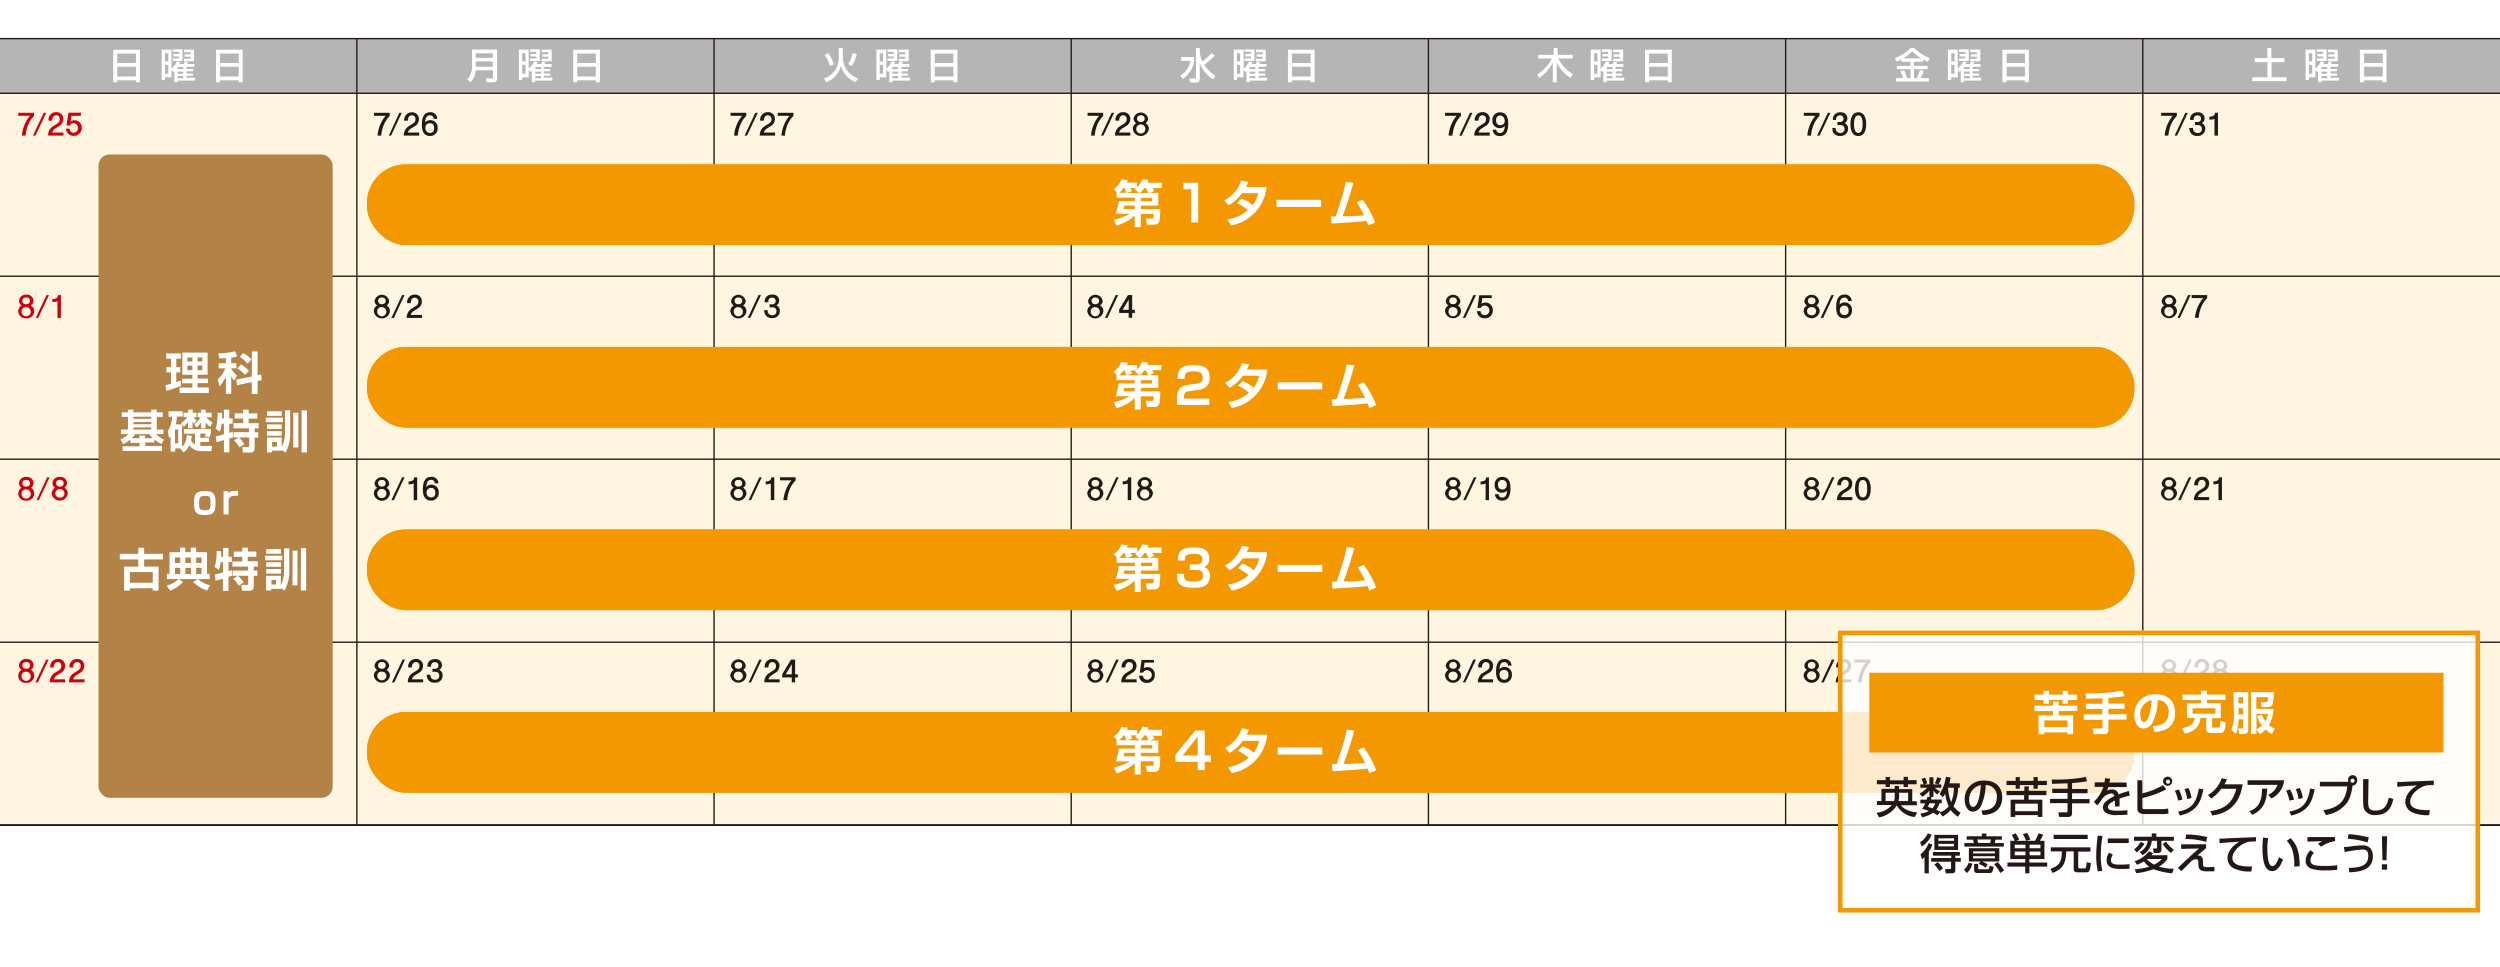 <svg id="レイヤー_1" data-name="レイヤー 1" xmlns="http://www.w3.org/2000/svg" viewBox="0 0 547.09 211.69"><defs><style>.cls-1{fill:#fff;}.cls-2{fill:#fff5e0;}.cls-3{fill:#b5b5b6;}.cls-4{fill:none;stroke:#231815;stroke-miterlimit:10;stroke-width:0.3px;}.cls-5{fill:#cf000e;}.cls-6{fill:#231815;}.cls-7{fill:#b28247;}.cls-8{fill:#f39800;}.cls-9{opacity:0.8;}</style></defs><g id="背景_白" data-name="背景 白"><rect class="cls-1" x="-23.9" y="-908.33" width="595.28" height="8878.13"/></g><g id="レイヤー_1-2" data-name="レイヤー 1"><rect class="cls-2" y="8.45" width="547.09" height="172.13"/><rect class="cls-3" y="8.45" width="547.09" height="11.96"/><line class="cls-4" x1="547.09" y1="20.41" y2="20.41"/><line class="cls-4" x1="547.09" y1="100.49" y2="100.49"/><line class="cls-4" x1="547.09" y1="60.45" y2="60.45"/><line class="cls-4" x1="547.09" y1="140.54" y2="140.54"/><line class="cls-4" x1="547.09" y1="180.58" y2="180.58"/><line class="cls-4" y1="8.45" x2="547.09" y2="8.45"/><line class="cls-4" x1="78.09" y1="180.58" x2="78.09" y2="8.45"/><line class="cls-4" x1="156.26" y1="180.58" x2="156.26" y2="8.45"/><line class="cls-4" x1="234.42" y1="180.58" x2="234.42" y2="8.45"/><line class="cls-4" x1="312.59" y1="180.58" x2="312.59" y2="8.45"/><line class="cls-4" x1="390.76" y1="180.58" x2="390.76" y2="8.45"/><line class="cls-4" x1="468.92" y1="180.58" x2="468.92" y2="8.45"/><path class="cls-5" d="M7.45,24.68v.7a6,6,0,0,0-1.51,2.56,7.26,7.26,0,0,0-.34,1.73H4.78a8.09,8.09,0,0,1,1.76-4.33H4v-.66Z"/><path class="cls-5" d="M9.56,24.68h.54l-2.34,5H7.22Z"/><path class="cls-5" d="M12.16,28.09a1.48,1.48,0,0,0-.73.91h2.46v.67H10.53a2.33,2.33,0,0,1,1.24-2.14l.65-.42c.54-.33.66-.6.66-1s-.16-.88-.79-.88-.86.61-.87,1.18h-.8a1.66,1.66,0,0,1,1.44-1.86h.23a1.46,1.46,0,0,1,1.57,1.34v.19a1.76,1.76,0,0,1-1,1.56Z"/><path class="cls-5" d="M17.69,25.34H15.63l-.18,1.25a1.28,1.28,0,0,1,.84-.27,1.58,1.58,0,0,1,1.61,1.55V28a1.77,1.77,0,0,1-3.3.86,2.39,2.39,0,0,1-.17-.7h.81a.89.89,0,0,0,.88.9h0a1.06,1.06,0,0,0,0-2.11.86.86,0,0,0-.84.53l-.74-.05L15,24.65h2.72Z"/><path class="cls-5" d="M7.49,68.1a1.58,1.58,0,0,1-1.6,1.56H5.74A1.59,1.59,0,0,1,4,68.24a.66.66,0,0,1,0-.14,1.39,1.39,0,0,1,.73-1.25,1.17,1.17,0,0,1-.57-1A1.41,1.41,0,0,1,5.6,64.49h.14a1.4,1.4,0,0,1,1.58,1.2s0,.1,0,.15a1.2,1.2,0,0,1-.58,1A1.39,1.39,0,0,1,7.49,68.1Zm-2.76,0a1,1,0,1,0,1.1-.88h-.1a.89.89,0,0,0-1,.79.49.49,0,0,0,0,.12Zm.17-2.27a.72.72,0,0,0,.7.74h.13c.69,0,.84-.46.84-.73s-.14-.73-.83-.73a.74.74,0,0,0-.84.75Z"/><path class="cls-5" d="M10.18,64.57h.54l-2.35,5H7.83Z"/><path class="cls-5" d="M13.33,64.57v5h-.76V65.91a2.61,2.61,0,0,1-1.11.17v-.64c1,0,1.17-.42,1.23-.87Z"/><path class="cls-5" d="M7.49,108a1.58,1.58,0,0,1-1.6,1.56H5.74A1.59,1.59,0,0,1,4,108.14.66.66,0,0,1,4,108a1.39,1.39,0,0,1,.73-1.25,1.19,1.19,0,0,1-.57-1,1.41,1.41,0,0,1,1.46-1.36h.14a1.4,1.4,0,0,1,1.58,1.2c0,.05,0,.1,0,.15a1.2,1.2,0,0,1-.58,1A1.39,1.39,0,0,1,7.49,108Zm-2.76,0a1,1,0,0,0,.87,1.11,1,1,0,1,0,.24-2H5.73a.89.89,0,0,0-1,.79A.28.28,0,0,0,4.73,108Zm.17-2.26a.72.72,0,0,0,.7.74h.13c.69,0,.84-.46.84-.73s-.14-.73-.83-.73S4.9,105.46,4.9,105.74Z"/><path class="cls-5" d="M10.31,104.45h.53l-2.34,5H8Z"/><path class="cls-5" d="M14.83,108a1.77,1.77,0,0,1-3.51,0,1.39,1.39,0,0,1,.74-1.25,1.2,1.2,0,0,1-.58-1,1.41,1.41,0,0,1,1.46-1.36h.14a1.4,1.4,0,0,1,1.58,1.2c0,.05,0,.1,0,.15a1.19,1.19,0,0,1-.57,1A1.39,1.39,0,0,1,14.83,108Zm-2.73,0a.91.91,0,0,0,.91.89h.09a.89.89,0,0,0,1-.77.41.41,0,0,0,0-.11,1,1,0,0,0-2,0Zm.17-2.26a.72.72,0,0,0,.7.74h.13c.7,0,.84-.46.84-.73a.75.75,0,0,0-.84-.74.76.76,0,0,0-.86.74Z"/><path class="cls-5" d="M7.49,147.88a1.58,1.58,0,0,1-1.61,1.55H5.74A1.58,1.58,0,0,1,4,148a.76.76,0,0,1,0-.15,1.41,1.41,0,0,1,.73-1.26,1.17,1.17,0,0,1-.57-1,1.41,1.41,0,0,1,1.46-1.36h.14a1.4,1.4,0,0,1,1.58,1.2c0,.05,0,.1,0,.15a1.2,1.2,0,0,1-.58,1A1.4,1.4,0,0,1,7.49,147.88Zm-2.76,0a1,1,0,1,0,1.1-.88h-.1a.89.89,0,0,0-1,.79.41.41,0,0,0,0,.11Zm.17-2.27c0,.29.15.73.83.73a.74.74,0,0,0,.84-.73.72.72,0,0,0-.7-.74H5.74c-.7,0-.84.47-.84.74Z"/><path class="cls-5" d="M10.1,144.34h.53l-2.34,5H7.75Z"/><path class="cls-5" d="M12.54,147.75a1.37,1.37,0,0,0-.73.91h2.45v.66H10.9a2.36,2.36,0,0,1,1.2-2.14l.66-.41c.53-.33.66-.6.66-1a.77.77,0,0,0-.8-.88c-.64,0-.85.61-.87,1.18H11a1.67,1.67,0,0,1,1.46-1.86h.22a1.46,1.46,0,0,1,1.57,1.34v.19a1.78,1.78,0,0,1-1,1.56Z"/><path class="cls-5" d="M16.78,147.75a1.38,1.38,0,0,0-.74.91H18.5v.66H15.1a2.33,2.33,0,0,1,1.24-2.14l.66-.41c.53-.33.66-.6.66-1a.77.77,0,0,0-.8-.88c-.64,0-.86.61-.87,1.18h-.8a1.67,1.67,0,0,1,1.46-1.86h.22a1.46,1.46,0,0,1,1.57,1.34v.19a1.78,1.78,0,0,1-1,1.56Z"/><path class="cls-6" d="M85.28,24.68v.7a6,6,0,0,0-1.51,2.56,7.26,7.26,0,0,0-.34,1.73h-.81a7.91,7.91,0,0,1,1.76-4.33H81.85v-.66Z"/><path class="cls-6" d="M87.39,24.68h.54l-2.35,5H85.1Z"/><path class="cls-6" d="M90,28.09a1.4,1.4,0,0,0-.73.91h2.46v.67H88.36a2.33,2.33,0,0,1,1.24-2.14l.66-.42c.54-.33.66-.6.66-1a.77.77,0,0,0-.8-.88c-.64,0-.85.61-.87,1.18h-.8a1.67,1.67,0,0,1,1.49-1.83h.16a1.46,1.46,0,0,1,1.57,1.34v.19a1.76,1.76,0,0,1-1,1.56Z"/><path class="cls-6" d="M94.9,26a.73.73,0,0,0-.7-.76h-.1c-.4,0-1,.13-1.06,1.54a1.41,1.41,0,0,1,1.1-.48,1.56,1.56,0,0,1,1.63,1.49,1.48,1.48,0,0,1,0,.21,1.62,1.62,0,0,1-1.48,1.76H94.1c-1.78,0-1.78-1.89-1.78-2.44,0-1.53.43-2.76,1.81-2.76a1.47,1.47,0,0,1,1.57,1.35V26Zm-1.8,2A1,1,0,0,0,94,29.09h.09c.36,0,.92-.18.92-1.06,0-.54-.23-1.07-.91-1.07a.93.93,0,0,0-1,.84A.67.67,0,0,0,93.1,28Z"/><path class="cls-6" d="M85.33,68.1a1.77,1.77,0,0,1-3.52,0,1.39,1.39,0,0,1,.74-1.25,1.2,1.2,0,0,1-.58-1,1.62,1.62,0,0,1,3.19,0,1.17,1.17,0,0,1-.57,1A1.42,1.42,0,0,1,85.33,68.1Zm-2.77,0a1,1,0,1,0,1.1-.88h-.1a.89.89,0,0,0-1,.79.49.49,0,0,0,0,.12Zm.18-2.27a.72.72,0,0,0,.7.74h.13c.69,0,.83-.46.83-.73s-.14-.73-.83-.73a.73.73,0,0,0-.83.75Z"/><path class="cls-6" d="M88,64.57h.53l-2.34,5h-.54Z"/><path class="cls-6" d="M90.62,68a1.46,1.46,0,0,0-.73.92h2.46v.66H89a2.33,2.33,0,0,1,1.24-2.14l.65-.41c.54-.34.66-.61.66-1a.78.78,0,0,0-.8-.88c-.64,0-.85.61-.86,1.18H89.1a1.66,1.66,0,0,1,1.44-1.86h.23a1.45,1.45,0,0,1,1.55,1.34V66a1.73,1.73,0,0,1-1,1.56Z"/><path class="cls-6" d="M85.33,108a1.77,1.77,0,0,1-3.52,0,1.39,1.39,0,0,1,.74-1.25,1.2,1.2,0,0,1-.58-1,1.62,1.62,0,0,1,3.19,0,1.19,1.19,0,0,1-.57,1A1.4,1.4,0,0,1,85.33,108Zm-2.77,0a1,1,0,1,0,1-1A1,1,0,0,0,82.56,108Zm.18-2.26a.72.72,0,0,0,.7.74h.13c.69,0,.83-.46.83-.73s-.14-.73-.83-.73S82.74,105.46,82.74,105.74Z"/><path class="cls-6" d="M88,104.45h.53l-2.34,5h-.54Z"/><path class="cls-6" d="M91.29,104.45v5h-.76V105.8a2.34,2.34,0,0,1-1.11.18v-.64c1,0,1.17-.42,1.23-.88Z"/><path class="cls-6" d="M95.15,105.77a.73.73,0,0,0-.7-.76h-.1c-.4,0-1,.14-1.06,1.55a1.38,1.38,0,0,1,1.09-.49,1.56,1.56,0,0,1,1.63,1.5.67.67,0,0,1,0,.2,1.64,1.64,0,0,1-1.48,1.77h-.21c-1.78,0-1.78-1.89-1.78-2.44,0-1.52.43-2.75,1.81-2.75a1.45,1.45,0,0,1,1.59,1.31.41.41,0,0,1,0,.11Zm-1.8,2a1,1,0,0,0,.91,1.09h.09c.35,0,.92-.17.92-1,0-.55-.23-1.08-.91-1.08a.93.93,0,0,0-1,.86.61.61,0,0,0,0,.19Z"/><path class="cls-6" d="M85.33,147.88a1.78,1.78,0,0,1-3.52,0,1.4,1.4,0,0,1,.74-1.26,1.2,1.2,0,0,1-.58-1,1.62,1.62,0,0,1,3.19,0,1.17,1.17,0,0,1-.57,1A1.43,1.43,0,0,1,85.33,147.88Zm-2.77,0a1,1,0,0,0,2,0,.91.91,0,0,0-.93-.89h-.07a.89.89,0,0,0-1,.79.41.41,0,0,0,0,.11Zm.18-2.27c0,.29.15.73.83.73a.73.73,0,0,0,.83-.73.72.72,0,0,0-.7-.74h-.13c-.69,0-.83.47-.83.74Z"/><path class="cls-6" d="M88.1,144.34h.54l-2.35,5h-.53Z"/><path class="cls-6" d="M90.87,147.75a1.44,1.44,0,0,0-.73.91H92.6v.66H89.24a2.33,2.33,0,0,1,1.24-2.14l.65-.41c.54-.33.66-.6.66-1a.77.77,0,0,0-.8-.88c-.64,0-.85.61-.86,1.18h-.8a1.66,1.66,0,0,1,1.44-1.86H91a1.46,1.46,0,0,1,1.57,1.34v.19a1.76,1.76,0,0,1-1,1.56Z"/><path class="cls-6" d="M94.21,147.65a.93.93,0,0,0,1,1.09.82.82,0,0,0,.91-.72v-.16c0-.73-.55-.84-1-.84h-.49v-.66h.47c.17,0,.84,0,.84-.71a.69.69,0,0,0-.63-.74h-.15c-.62,0-.84.4-.84,1h-.79a2,2,0,0,1,.13-.8,1.56,1.56,0,0,1,1.52-.87,1.36,1.36,0,0,1,1.53,1.15,1.21,1.21,0,0,1,0,.19,1.09,1.09,0,0,1-.62,1,1.26,1.26,0,0,1,.77,1.23,1.54,1.54,0,0,1-1.5,1.58h-.22a1.59,1.59,0,0,1-1.64-1,2.34,2.34,0,0,1-.12-.74Z"/><path class="cls-6" d="M163.3,24.68v.7a6,6,0,0,0-1.51,2.56,7.25,7.25,0,0,0-.33,1.73h-.82a7.91,7.91,0,0,1,1.76-4.33h-2.53v-.66Z"/><path class="cls-6" d="M165.29,24.68h.53l-2.34,5h-.54Z"/><path class="cls-6" d="M167.89,28.09a1.48,1.48,0,0,0-.73.91h2.46v.67h-3.36a2.33,2.33,0,0,1,1.24-2.14l.65-.42c.54-.33.67-.6.67-1a.78.78,0,0,0-.8-.88c-.63,0-.86.61-.87,1.18h-.8a1.66,1.66,0,0,1,1.44-1.86H168a1.46,1.46,0,0,1,1.58,1.33v.2a1.77,1.77,0,0,1-1,1.56Z"/><path class="cls-6" d="M173.63,24.68v.7a6,6,0,0,0-1.53,2.56,7.25,7.25,0,0,0-.33,1.73H171a8,8,0,0,1,1.76-4.33H170.2v-.66Z"/><path class="cls-6" d="M163.35,68.1a1.77,1.77,0,0,1-3.52,0,1.39,1.39,0,0,1,.74-1.25,1.2,1.2,0,0,1-.58-1,1.62,1.62,0,0,1,3.19,0,1.17,1.17,0,0,1-.57,1A1.42,1.42,0,0,1,163.35,68.1Zm-2.77,0a1,1,0,1,0,1.1-.88h-.1a.89.89,0,0,0-1,.79.49.49,0,0,0,0,.12Zm.18-2.27a.72.72,0,0,0,.7.74h.13c.69,0,.83-.46.83-.73s-.13-.73-.83-.73a.73.73,0,0,0-.83.75Z"/><path class="cls-6" d="M166,64.57h.53l-2.34,5h-.54Z"/><path class="cls-6" d="M168,67.87a.94.94,0,0,0,1,1.1.83.83,0,0,0,.92-.73v-.15c0-.73-.56-.84-1-.84h-.5v-.66h.49a.72.72,0,0,0,.83-.59.49.49,0,0,0,0-.12.69.69,0,0,0-.63-.74.38.38,0,0,0-.15,0c-.62,0-.84.39-.83,1h-.8a2,2,0,0,1,.13-.8,1.56,1.56,0,0,1,1.52-.87,1.36,1.36,0,0,1,1.53,1.15,1.21,1.21,0,0,1,0,.19,1.07,1.07,0,0,1-.62,1,1.24,1.24,0,0,1,.77,1.22,1.55,1.55,0,0,1-1.51,1.59H169a1.59,1.59,0,0,1-1.64-1,2.11,2.11,0,0,1-.13-.75Z"/><path class="cls-6" d="M163.35,108a1.77,1.77,0,0,1-3.52,0,1.39,1.39,0,0,1,.74-1.25,1.2,1.2,0,0,1-.58-1,1.62,1.62,0,0,1,3.19,0,1.19,1.19,0,0,1-.57,1A1.4,1.4,0,0,1,163.35,108Zm-2.77,0a1,1,0,1,0,1-1A1,1,0,0,0,160.58,108Zm.18-2.26a.72.72,0,0,0,.7.74h.13c.69,0,.83-.46.83-.73s-.13-.73-.83-.73-.83.45-.83.73Z"/><path class="cls-6" d="M166.16,104.45h.54l-2.35,5h-.53Z"/><path class="cls-6" d="M169.44,104.45v5h-.76V105.8a2.47,2.47,0,0,1-1.11.18v-.64c1,0,1.17-.42,1.23-.88Z"/><path class="cls-6" d="M174.1,104.45v.7a6,6,0,0,0-1.51,2.56,7.25,7.25,0,0,0-.33,1.73h-.82a8,8,0,0,1,1.76-4.33h-2.5v-.66Z"/><path class="cls-6" d="M163.35,147.88a1.78,1.78,0,0,1-3.52,0,1.4,1.4,0,0,1,.74-1.26,1.2,1.2,0,0,1-.58-1,1.62,1.62,0,0,1,3.19,0,1.17,1.17,0,0,1-.57,1A1.43,1.43,0,0,1,163.35,147.88Zm-2.77,0a1,1,0,0,0,2,0,.91.91,0,0,0-.93-.89h-.07a.89.89,0,0,0-1,.79.41.41,0,0,0,0,.11Zm.18-2.27c0,.29.15.73.83.73a.73.73,0,0,0,.83-.73c0-.27-.13-.73-.83-.73s-.83.47-.83.74Z"/><path class="cls-6" d="M166.16,144.34h.54l-2.35,5h-.53Z"/><path class="cls-6" d="M168.89,147.75a1.44,1.44,0,0,0-.73.91h2.46v.66h-3.36a2.33,2.33,0,0,1,1.24-2.14l.65-.41c.54-.33.66-.6.66-1s-.16-.88-.79-.88-.86.61-.87,1.18h-.8a1.66,1.66,0,0,1,1.41-1.86H169a1.46,1.46,0,0,1,1.57,1.34v.19a1.76,1.76,0,0,1-1,1.56Z"/><path class="cls-6" d="M173.27,149.32v-1.07h-2.09v-.72l1.93-3.19H174v3.23h.6v.68H174v1.07Zm-1.33-1.75h1.33v-2.23Z"/><path class="cls-6" d="M241.41,24.68v.7a6,6,0,0,0-1.51,2.56,7.25,7.25,0,0,0-.33,1.73h-.82a8,8,0,0,1,1.76-4.33H238v-.66Z"/><path class="cls-6" d="M243.27,24.68h.54l-2.35,5h-.53Z"/><path class="cls-6" d="M245.63,28.09a1.44,1.44,0,0,0-.73.91h2.46v.67H244a2.33,2.33,0,0,1,1.25-2.14l.65-.42c.54-.33.66-.6.66-1a.77.77,0,0,0-.8-.88c-.64,0-.85.61-.86,1.18h-.79a1.66,1.66,0,0,1,1.41-1.86h.26a1.46,1.46,0,0,1,1.57,1.34v.19a1.76,1.76,0,0,1-1,1.56Z"/><path class="cls-6" d="M251.41,28.22a1.77,1.77,0,0,1-3.51,0,1.4,1.4,0,0,1,.74-1.26,1.2,1.2,0,0,1-.58-1,1.62,1.62,0,0,1,3.19,0,1.17,1.17,0,0,1-.57,1A1.41,1.41,0,0,1,251.41,28.22Zm-2.76,0a1,1,0,1,0,1-1A1,1,0,0,0,248.65,28.22Zm.17-2.26a.74.74,0,0,0,.72.74h.11c.7,0,.84-.47.84-.73a.72.72,0,0,0-.83-.73.74.74,0,0,0-.84.77Z"/><path class="cls-6" d="M241.46,68.1a1.77,1.77,0,0,1-3.52,0,1.42,1.42,0,0,1,.74-1.25,1.17,1.17,0,0,1-.57-1,1.62,1.62,0,0,1,3.19,0,1.2,1.2,0,0,1-.58,1A1.39,1.39,0,0,1,241.46,68.1Zm-2.77,0a1,1,0,1,0,1.1-.88h-.1a.89.89,0,0,0-1,.79.49.49,0,0,0,0,.12Zm.18-2.27a.72.72,0,0,0,.7.74h.13c.69,0,.83-.46.83-.73s-.13-.73-.83-.73a.73.73,0,0,0-.83.75Z"/><path class="cls-6" d="M244.15,64.57h.54l-2.35,5h-.54Z"/><path class="cls-6" d="M247,69.55V68.48h-2.09v-.72l1.93-3.19h.92V67.8h.59v.68h-.59v1.07Zm-1.33-1.75H247V65.57Z"/><path class="cls-6" d="M241.46,108a1.77,1.77,0,0,1-3.52,0,1.4,1.4,0,0,1,.74-1.25,1.19,1.19,0,0,1-.57-1,1.62,1.62,0,0,1,3.19,0,1.2,1.2,0,0,1-.58,1A1.39,1.39,0,0,1,241.46,108Zm-2.77,0a1,1,0,1,0,1-1A1,1,0,0,0,238.69,108Zm.18-2.26a.72.72,0,0,0,.7.74h.13c.69,0,.83-.46.83-.73s-.13-.73-.83-.73S238.87,105.46,238.87,105.74Z"/><path class="cls-6" d="M244.27,104.45h.54l-2.35,5h-.53Z"/><path class="cls-6" d="M247.55,104.45v5h-.76V105.8a2.47,2.47,0,0,1-1.11.18v-.64c1,0,1.17-.42,1.23-.88Z"/><path class="cls-6" d="M252.29,108a1.77,1.77,0,0,1-3.51,0,1.39,1.39,0,0,1,.73-1.25,1.19,1.19,0,0,1-.57-1,1.62,1.62,0,0,1,3.19,0,1.2,1.2,0,0,1-.58,1A1.39,1.39,0,0,1,252.29,108Zm-2.77,0a1,1,0,0,0,.87,1.11,1,1,0,1,0,.24-2h-.11a.92.92,0,0,0-1,.82Zm.18-2.26a.72.72,0,0,0,.7.74h.13c.69,0,.84-.46.84-.73s-.14-.73-.83-.73S249.7,105.46,249.7,105.74Z"/><path class="cls-6" d="M241.46,147.88a1.78,1.78,0,0,1-3.52,0,1.43,1.43,0,0,1,.74-1.26,1.17,1.17,0,0,1-.57-1,1.62,1.62,0,0,1,3.19,0,1.2,1.2,0,0,1-.58,1A1.4,1.4,0,0,1,241.46,147.88Zm-2.77,0a1,1,0,0,0,2,0,.91.91,0,0,0-.93-.89h-.07a.89.89,0,0,0-1,.79.41.41,0,0,0,0,.11Zm.18-2.27c0,.29.15.73.83.73a.73.73,0,0,0,.83-.73c0-.27-.13-.73-.83-.73s-.83.47-.83.74Z"/><path class="cls-6" d="M244.27,144.34h.54l-2.35,5h-.53Z"/><path class="cls-6" d="M247,147.75a1.44,1.44,0,0,0-.73.91h2.46v.66h-3.36a2.33,2.33,0,0,1,1.24-2.14l.65-.41c.54-.33.67-.6.67-1a.78.78,0,0,0-.8-.88c-.63,0-.86.61-.87,1.18h-.8a1.66,1.66,0,0,1,1.44-1.86h.23a1.47,1.47,0,0,1,1.58,1.35v.18a1.77,1.77,0,0,1-1.05,1.56Z"/><path class="cls-6" d="M252.53,145h-2.06l-.18,1.25a1.3,1.3,0,0,1,.81-.25,1.57,1.57,0,0,1,1.61,1.53c0,.06,0,.11,0,.17a1.64,1.64,0,0,1-1.53,1.74H251a1.61,1.61,0,0,1-1.56-.88,2.33,2.33,0,0,1-.17-.69h.87a.87.87,0,0,0,.87.89h0a1,1,0,0,0,0-2.1.86.86,0,0,0-.84.53h-.74l.39-2.78h2.72Z"/><path class="cls-6" d="M319.7,24.68v.7a6,6,0,0,0-1.51,2.56,7.26,7.26,0,0,0-.34,1.73H317a7.91,7.91,0,0,1,1.76-4.33h-2.53v-.66Z"/><path class="cls-6" d="M321.69,24.68h.53l-2.34,5h-.54Z"/><path class="cls-6" d="M324.29,28.09a1.48,1.48,0,0,0-.73.91H326v.67h-3.37a2.36,2.36,0,0,1,1.25-2.14l.65-.42c.54-.33.66-.6.66-1a.77.77,0,0,0-.8-.88c-.64,0-.85.61-.86,1.18h-.8a1.66,1.66,0,0,1,1.44-1.86h.23A1.46,1.46,0,0,1,326,25.88v.19a1.76,1.76,0,0,1-1,1.56Z"/><path class="cls-6" d="M327.44,28.35a.72.72,0,0,0,.68.75h.12c.49,0,1-.23,1.06-1.54a1.37,1.37,0,0,1-1.09.48,1.55,1.55,0,0,1-1.62-1.47.81.81,0,0,1,0-.22,1.63,1.63,0,0,1,1.47-1.77h.21c1.78,0,1.78,1.9,1.78,2.45,0,2-.68,2.75-1.84,2.75a1.48,1.48,0,0,1-1.57-1.37v0Zm1.8-2a1,1,0,0,0-.92-1.08h0c-.36,0-.93.17-.93,1.05,0,.54.23,1.08.91,1.08a.94.94,0,0,0,1-.9,1,1,0,0,0,0-.17Z"/><path class="cls-6" d="M319.74,68.1a1.77,1.77,0,0,1-3.51,0,1.39,1.39,0,0,1,.74-1.25,1.2,1.2,0,0,1-.58-1,1.62,1.62,0,0,1,3.19,0,1.17,1.17,0,0,1-.57,1A1.39,1.39,0,0,1,319.74,68.1Zm-2.76,0a1,1,0,1,0,1.1-.88H318a.89.89,0,0,0-1,.79.49.49,0,0,0,0,.12Zm.17-2.27c0,.28.15.73.84.73s.83-.46.83-.73-.14-.73-.83-.73a.74.74,0,0,0-.84.75Z"/><path class="cls-6" d="M322.44,64.57H323l-2.34,5h-.53Z"/><path class="cls-6" d="M326.46,65.23h-2.07l-.18,1.25a1.29,1.29,0,0,1,.85-.27,1.56,1.56,0,0,1,1.61,1.52,1.08,1.08,0,0,1,0,.18,1.64,1.64,0,0,1-1.53,1.74h-.22a1.6,1.6,0,0,1-1.55-.88,2.7,2.7,0,0,1-.18-.69H324a.89.89,0,0,0,.89.89h0a1,1,0,1,0,0-2.1.86.86,0,0,0-.84.52h-.73l.39-2.78h2.72Z"/><path class="cls-6" d="M319.74,108a1.77,1.77,0,0,1-3.51,0,1.39,1.39,0,0,1,.74-1.25,1.2,1.2,0,0,1-.58-1,1.62,1.62,0,0,1,3.19,0,1.19,1.19,0,0,1-.57,1A1.39,1.39,0,0,1,319.74,108ZM317,108a1,1,0,1,0,1-1A1,1,0,0,0,317,108Zm.17-2.26c0,.28.15.73.84.73s.83-.46.83-.73-.14-.73-.83-.73-.84.45-.84.73Z"/><path class="cls-6" d="M322.56,104.45h.54l-2.35,5h-.54Z"/><path class="cls-6" d="M325.84,104.45v5h-.74V105.8A2.47,2.47,0,0,1,324,106v-.64c1,0,1.16-.42,1.23-.88Z"/><path class="cls-6" d="M327.94,108.12a.73.73,0,0,0,.7.76h.1c.49,0,1-.23,1.06-1.55a1.38,1.38,0,0,1-1.09.49,1.55,1.55,0,0,1-1.62-1.49.67.67,0,0,1,0-.2,1.63,1.63,0,0,1,1.47-1.77h.21c1.78,0,1.78,1.89,1.78,2.44,0,2-.68,2.75-1.84,2.75a1.48,1.48,0,0,1-1.57-1.37v0Zm1.8-2a1,1,0,0,0-.92-1.08h-.08a.88.88,0,0,0-.92,1c0,.54.23,1.08.91,1.08a.94.94,0,0,0,1-.86v-.14Z"/><path class="cls-6" d="M319.74,147.88a1.77,1.77,0,0,1-3.51,0,1.4,1.4,0,0,1,.74-1.26,1.2,1.2,0,0,1-.58-1,1.62,1.62,0,0,1,3.19,0,1.17,1.17,0,0,1-.57,1A1.41,1.41,0,0,1,319.74,147.88Zm-2.76,0a1,1,0,0,0,2,0,.91.91,0,0,0-.93-.89H318a.89.89,0,0,0-1,.79.41.41,0,0,0,0,.11Zm.17-2.27c0,.29.15.73.84.73s.83-.46.83-.73a.72.72,0,0,0-.7-.74H318a.74.74,0,0,0-.84.74Z"/><path class="cls-6" d="M322.44,144.34H323l-2.34,5h-.53Z"/><path class="cls-6" d="M325,147.75a1.4,1.4,0,0,0-.73.91h2.46v.66H323.4a2.36,2.36,0,0,1,1.25-2.14l.65-.41c.54-.33.66-.6.66-1a.77.77,0,0,0-.8-.88c-.64,0-.85.61-.86,1.18h-.8a1.66,1.66,0,0,1,1.41-1.86h.26a1.46,1.46,0,0,1,1.57,1.34v.19a1.76,1.76,0,0,1-1,1.56Z"/><path class="cls-6" d="M330,145.66a.73.73,0,0,0-.7-.76h-.1c-.4,0-1,.13-1.06,1.54a1.38,1.38,0,0,1,1.09-.49,1.57,1.57,0,0,1,1.62,1.51.6.6,0,0,1,0,.19,1.64,1.64,0,0,1-1.48,1.77h-.21c-1.77,0-1.77-1.89-1.77-2.43,0-1.53.42-2.76,1.81-2.76a1.46,1.46,0,0,1,1.58,1.32.41.41,0,0,1,0,.11Zm-1.81,2a1,1,0,0,0,.91,1.09h.09c.36,0,.92-.18.92-1.06,0-.54-.22-1.07-.9-1.07a.94.94,0,0,0-1.06.8,1,1,0,0,0,0,.25Z"/><path class="cls-6" d="M398.17,24.68v.7a6,6,0,0,0-1.51,2.56,7.26,7.26,0,0,0-.34,1.73h-.82a8.09,8.09,0,0,1,1.76-4.33h-2.52v-.66Z"/><path class="cls-6" d="M400,24.68h.54l-2.35,5h-.54Z"/><path class="cls-6" d="M401.73,28a.93.93,0,0,0,1,1.09.83.83,0,0,0,.92-.73v-.15c0-.73-.56-.84-1-.84h-.55V26.7h.49a.72.72,0,0,0,.83-.59.49.49,0,0,0,0-.12.69.69,0,0,0-.63-.74.38.38,0,0,0-.15,0c-.61,0-.84.4-.83,1h-.72a2,2,0,0,1,.13-.8,1.56,1.56,0,0,1,1.52-.87,1.36,1.36,0,0,1,1.53,1.15,1.27,1.27,0,0,1,0,.2,1.07,1.07,0,0,1-.62,1,1.26,1.26,0,0,1,.77,1.23,1.55,1.55,0,0,1-1.51,1.59h-.2a1.59,1.59,0,0,1-1.64-1A2.1,2.1,0,0,1,401,28Z"/><path class="cls-6" d="M408.39,27.17c0,.41,0,2.6-1.73,2.6s-1.72-2.2-1.72-2.6,0-2.6,1.72-2.6S408.39,26.76,408.39,27.17Zm-2.67,0c0,.81.1,1.92.94,1.92s.95-1.09.95-1.92-.12-1.92-.95-1.92S405.72,26.32,405.72,27.17Z"/><path class="cls-6" d="M398.21,68.1a1.77,1.77,0,0,1-3.51,0,1.39,1.39,0,0,1,.73-1.25,1.17,1.17,0,0,1-.57-1,1.62,1.62,0,0,1,3.19,0,1.17,1.17,0,0,1-.57,1A1.39,1.39,0,0,1,398.21,68.1Zm-2.76,0a.91.91,0,0,0,.91.89h.09a.89.89,0,0,0,.19-1.77h-.19a.89.89,0,0,0-1,.79.49.49,0,0,0,0,.12Zm.17-2.27a.72.72,0,0,0,.7.74h.13c.69,0,.84-.46.84-.73s-.14-.73-.83-.73a.74.74,0,0,0-.84.75Z"/><path class="cls-6" d="M400.78,64.57h.54l-2.35,5h-.54Z"/><path class="cls-6" d="M404.42,65.88a.73.73,0,0,0-.71-.75h-.09c-.39,0-1,.13-1.06,1.54a1.42,1.42,0,0,1,1.1-.49,1.57,1.57,0,0,1,1.62,1.51.6.6,0,0,1,0,.19,1.64,1.64,0,0,1-1.48,1.77h-.21c-1.77,0-1.77-1.89-1.77-2.44,0-1.52.42-2.75,1.8-2.75a1.45,1.45,0,0,1,1.59,1.31.41.41,0,0,1,0,.11Zm-1.8,2a1,1,0,0,0,.92,1.08h.08a.88.88,0,0,0,.92-1c0-.54-.23-1.07-.91-1.07a.93.93,0,0,0-1,.84.49.49,0,0,0,0,.17Z"/><path class="cls-6" d="M398.21,108a1.77,1.77,0,0,1-3.51,0,1.39,1.39,0,0,1,.73-1.25,1.19,1.19,0,0,1-.57-1,1.62,1.62,0,0,1,3.19,0,1.19,1.19,0,0,1-.57,1A1.39,1.39,0,0,1,398.21,108Zm-2.76,0a.91.91,0,0,0,.91.89h.09a.89.89,0,0,0,1-.77.41.41,0,0,0,0-.11,1,1,0,0,0-2,0Zm.17-2.26a.72.72,0,0,0,.7.74h.13c.69,0,.84-.46.84-.73s-.14-.73-.83-.73S395.62,105.46,395.62,105.74Z"/><path class="cls-6" d="M400.9,104.45h.54l-2.35,5h-.53Z"/><path class="cls-6" d="M403.63,107.86a1.44,1.44,0,0,0-.73.92h2.46v.66H402a2.33,2.33,0,0,1,1.24-2.14l.65-.41c.54-.34.66-.61.66-1a.77.77,0,0,0-.79-.88c-.63,0-.86.62-.87,1.18h-.79a1.65,1.65,0,0,1,1.43-1.85h.24a1.45,1.45,0,0,1,1.57,1.32v.2a1.76,1.76,0,0,1-1,1.56Z"/><path class="cls-6" d="M409.39,106.94c0,.42,0,2.6-1.73,2.6s-1.72-2.2-1.72-2.6,0-2.59,1.72-2.59S409.39,106.54,409.39,106.94Zm-2.67,0c0,.81.1,1.92.94,1.92s.95-1.09.95-1.92-.12-1.91-.95-1.91S406.72,106.09,406.72,106.94Z"/><path class="cls-6" d="M398.21,147.88a1.77,1.77,0,0,1-3.51,0,1.41,1.41,0,0,1,.73-1.26,1.17,1.17,0,0,1-.57-1,1.62,1.62,0,0,1,3.19,0,1.17,1.17,0,0,1-.57,1A1.41,1.41,0,0,1,398.21,147.88Zm-2.76,0a.91.91,0,0,0,.91.89h.09a.89.89,0,0,0,1-.77.41.41,0,0,0,0-.11,1,1,0,1,0-2,0Zm.17-2.27c0,.29.15.73.83.73a.74.74,0,0,0,.84-.73.72.72,0,0,0-.7-.74h-.13c-.7,0-.84.47-.84.74Z"/><path class="cls-6" d="M400.9,144.34h.54l-2.35,5h-.53Z"/><path class="cls-6" d="M403.38,147.75a1.44,1.44,0,0,0-.73.91h2.45v.66h-3.36a2.33,2.33,0,0,1,1.24-2.14l.65-.41c.54-.33.67-.6.67-1a.78.78,0,0,0-.8-.88c-.63,0-.86.61-.87,1.18h-.8a1.66,1.66,0,0,1,1.44-1.86h.23a1.46,1.46,0,0,1,1.57,1.34v.19a1.76,1.76,0,0,1-1,1.56Z"/><path class="cls-6" d="M409.25,144.34v.7a6,6,0,0,0-1.51,2.56,7.18,7.18,0,0,0-.34,1.72h-.82a8.06,8.06,0,0,1,1.76-4.32h-2.52v-.66Z"/><path class="cls-6" d="M476.37,24.68v.7a6,6,0,0,0-1.51,2.56,7.26,7.26,0,0,0-.34,1.73h-.82a8.09,8.09,0,0,1,1.76-4.33h-2.53v-.66Z"/><path class="cls-6" d="M478.23,24.68h.53l-2.34,5h-.54Z"/><path class="cls-6" d="M479.93,28a.93.93,0,0,0,1,1.09.83.83,0,0,0,.92-.73v-.15c0-.73-.56-.84-1-.84h-.5V26.7h.49a.72.72,0,0,0,.83-.59.49.49,0,0,0,0-.12.69.69,0,0,0-.63-.74.38.38,0,0,0-.15,0c-.61,0-.84.4-.83,1h-.8a2,2,0,0,1,.13-.8,1.56,1.56,0,0,1,1.52-.87,1.36,1.36,0,0,1,1.53,1.15,1.27,1.27,0,0,1,0,.2,1.07,1.07,0,0,1-.62,1,1.26,1.26,0,0,1,.77,1.23,1.55,1.55,0,0,1-1.51,1.59h-.2a1.59,1.59,0,0,1-1.64-1,2.14,2.14,0,0,1-.16-.74Z"/><path class="cls-6" d="M485.37,24.68v5h-.76V26a2.62,2.62,0,0,1-1.11.18v-.65c1,0,1.16-.41,1.23-.87Z"/><path class="cls-6" d="M476.41,68.1a1.77,1.77,0,0,1-3.51,0,1.39,1.39,0,0,1,.73-1.25,1.17,1.17,0,0,1-.57-1,1.62,1.62,0,0,1,3.19,0,1.2,1.2,0,0,1-.58,1A1.39,1.39,0,0,1,476.41,68.1Zm-2.76,0a1,1,0,1,0,1.1-.88h-.1a.89.89,0,0,0-1,.79.49.49,0,0,0,0,.12Zm.17-2.27a.72.72,0,0,0,.7.74h.13c.69,0,.84-.46.84-.73s-.14-.73-.83-.73a.74.74,0,0,0-.84.75Z"/><path class="cls-6" d="M478.85,64.57h.54l-2.35,5h-.53Z"/><path class="cls-6" d="M483,64.57v.69a6,6,0,0,0-1.51,2.56,7.26,7.26,0,0,0-.34,1.73h-.82a7.91,7.91,0,0,1,1.81-4.32h-2.53v-.66Z"/><path class="cls-6" d="M476.41,108a1.77,1.77,0,0,1-3.51,0,1.39,1.39,0,0,1,.73-1.25,1.19,1.19,0,0,1-.57-1,1.62,1.62,0,0,1,3.19,0,1.2,1.2,0,0,1-.58,1A1.39,1.39,0,0,1,476.41,108Zm-2.76,0a1,1,0,0,0,.87,1.11,1,1,0,1,0,.24-2h-.11a.89.89,0,0,0-1,.79A.28.28,0,0,0,473.65,108Zm.17-2.26a.72.72,0,0,0,.7.74h.13c.69,0,.84-.46.84-.73s-.14-.73-.83-.73S473.82,105.46,473.82,105.74Z"/><path class="cls-6" d="M479,104.45h.53l-2.34,5h-.54Z"/><path class="cls-6" d="M481.71,107.86a1.39,1.39,0,0,0-.73.92h2.45v.66H480.1a2.33,2.33,0,0,1,1.24-2.14l.66-.41c.53-.34.66-.61.66-1a.78.78,0,0,0-.8-.88c-.64,0-.85.62-.87,1.18h-.8a1.66,1.66,0,0,1,1.45-1.85h.23a1.45,1.45,0,0,1,1.57,1.32v.2a1.78,1.78,0,0,1-1,1.56Z"/><path class="cls-6" d="M486.24,104.45v5h-.76V105.8a2.34,2.34,0,0,1-1.11.18v-.64c1,0,1.17-.42,1.23-.88Z"/><path class="cls-6" d="M476.41,147.88a1.77,1.77,0,0,1-3.51,0,1.41,1.41,0,0,1,.73-1.26,1.17,1.17,0,0,1-.57-1,1.62,1.62,0,0,1,3.19,0,1.2,1.2,0,0,1-.58,1A1.4,1.4,0,0,1,476.41,147.88Zm-2.76,0a1,1,0,1,0,1.1-.88h-.1a.89.89,0,0,0-1,.79.41.41,0,0,0,0,.11Zm.17-2.27c0,.29.15.73.83.73a.74.74,0,0,0,.84-.73.72.72,0,0,0-.7-.74h-.13c-.7,0-.84.47-.84.74Z"/><path class="cls-6" d="M479.1,144.34h.54l-2.35,5h-.54Z"/><path class="cls-6" d="M481.71,147.75a1.37,1.37,0,0,0-.73.91h2.45v.66H480.1a2.33,2.33,0,0,1,1.24-2.14l.66-.41c.53-.33.66-.6.66-1a.77.77,0,0,0-.8-.88c-.64,0-.85.61-.87,1.18h-.8a1.67,1.67,0,0,1,1.46-1.86h.22a1.46,1.46,0,0,1,1.57,1.34v.19a1.78,1.78,0,0,1-1,1.56Z"/><path class="cls-6" d="M487.62,147.88a1.78,1.78,0,0,1-3.52,0,1.43,1.43,0,0,1,.74-1.26,1.17,1.17,0,0,1-.57-1,1.61,1.61,0,0,1,3.18,0,1.17,1.17,0,0,1-.57,1A1.43,1.43,0,0,1,487.62,147.88Zm-2.77,0a1,1,0,0,0,2,0,.91.91,0,0,0-.93-.89h-.07a.89.89,0,0,0-1,.79.41.41,0,0,0,0,.11Zm.18-2.27c0,.29.15.73.83.73a.73.73,0,0,0,.83-.73c0-.27-.13-.73-.83-.73s-.83.47-.83.74Z"/><path class="cls-1" d="M24.78,10.89h5.83V18h-.88v-.42H25.66V18h-.88Zm5,.82H25.66v2.07h4.07Zm0,2.89H25.66v2.15h4.07Z"/><path class="cls-1" d="M37.54,15.28v1.64H36.1v.6h-.72V10.86h2.15V15a4.58,4.58,0,0,0,1.21-1.58l.72.19a3,3,0,0,1-.2.4h.93a3.06,3.06,0,0,0,.26-.51l.72.12c-.14.26-.16.29-.22.39h1.58v.62H40.82v.47h1.43v.5H40.82v.47h1.43v.5H40.82V17H42.7v.64H38.88V18h-.72V15.51l-.28.27ZM36.1,11.65v1.8h.72v-1.8Zm0,2.55v1.93h.72V14.2Zm1.68-3.41h2.16v2.55H37.79v-.56H39.2v-.43H37.94v-.54H39.2v-.46H37.79Zm1.09,3.88v.46H40.1v-.47H38.87Zm0,1v.47H40.1v-.47Zm0,1v.46H40.1V16.6Zm1.39-5.81h2.2v2.55h-2.2v-.56h1.47v-.43H40.4v-.54h1.34v-.46H40.27Z"/><path class="cls-1" d="M47.27,10.89H53.1V18h-.89v-.42H48.15V18h-.88Zm5,.82H48.15v2.07h4.07Zm0,2.89H48.15v2.15h4.07Z"/><path class="cls-1" d="M107.87,15.38H104.1A4.4,4.4,0,0,1,103,18l-.76-.62a4.39,4.39,0,0,0,1.06-3.25V10.84h5.48v6.38a.76.76,0,0,1-.72.8h-1.57l-.13-.88h1.35c.06,0,.2,0,.2-.26Zm-3.77-2.71h3.74v-1H104.1Zm0,1.93h3.74V13.43H104.1Z"/><path class="cls-1" d="M115.7,15.28v1.64h-1.42v.6h-.73V10.86h2.15V15a4.48,4.48,0,0,0,1.22-1.58l.72.19-.2.4h.92a2.45,2.45,0,0,0,.26-.51l.73.12c-.15.26-.16.29-.23.39h1.59v.62H119v.47h1.43v.5H119v.47h1.43v.5H119V17h1.89v.64H117.1V18h-.72V15.51l-.28.27Zm-1.42-3.63v1.8H115v-1.8Zm0,2.55v1.93H115V14.2ZM116,10.79h2.14v2.55h-2.16v-.56h1.41v-.43H116.1v-.54h1.27v-.46H116Zm1.14,3.88v.46h1.26v-.47H117.1Zm0,1v.47h1.26v-.47Zm0,1v.46h1.26V16.6Zm1.39-5.81h2.2v2.55h-2.2v-.56H120v-.43h-1.33v-.54H120v-.46h-1.46Z"/><path class="cls-1" d="M125.44,10.89h5.84V18h-.89v-.42h-4.07V18h-.88Zm4.95.82h-4.07v2.07h4.07Zm0,2.89h-4.07v2.15h4.07Z"/><path class="cls-1" d="M183.54,10.53h.9v2.06a5.1,5.1,0,0,0,1,2.94,5.7,5.7,0,0,0,2.33,1.63l-.55.81A5.28,5.28,0,0,1,184,14.34a5,5,0,0,1-3.2,3.66l-.5-.81a4.68,4.68,0,0,0,3.25-4.6Zm-1.93,3.87a10.32,10.32,0,0,0-1.13-2.4l.8-.37a10.28,10.28,0,0,1,1.21,2.44Zm4-.35a9.15,9.15,0,0,0,1-2.47l.91.32a9.43,9.43,0,0,1-1.11,2.54Z"/><path class="cls-1" d="M193.94,15.28v1.64h-1.42v.6h-.73V10.86h2.15V15a4.48,4.48,0,0,0,1.22-1.58l.72.19-.2.4h.92a2.45,2.45,0,0,0,.26-.51l.73.12c-.15.26-.16.29-.23.39H199v.62h-1.73v.47h1.43v.5h-1.43v.47h1.43v.5h-1.43V17h1.88v.64h-3.83V18h-.71V15.51l-.28.27Zm-1.42-3.63v1.8h.72v-1.8Zm0,2.55v1.93h.72V14.2Zm1.68-3.41h2.16v2.55H194.2v-.56h1.4v-.43h-1.26v-.54h1.26v-.46h-1.4Zm1.08,3.88v.46h1.27v-.47h-1.27Zm0,1v.47h1.27v-.47Zm0,1v.46h1.27V16.6Zm1.4-5.81h2.19v2.55h-2.19v-.56h1.42v-.43h-1.3v-.54h1.3v-.46h-1.46Z"/><path class="cls-1" d="M203.68,10.89h5.84V18h-.89v-.42h-4.07V18h-.88Zm4.95.82h-4.07v2.07h4.07Zm0,2.89h-4.07v2.15h4.07Z"/><path class="cls-1" d="M258.46,12.47h2.87v.82a5.65,5.65,0,0,1-2.54,4l-.47-.77a4.39,4.39,0,0,0,2.18-3.2h-2Zm4.12-1a6.06,6.06,0,0,0,.54,2,13.63,13.63,0,0,0,2-1.87l.75.57a16.73,16.73,0,0,1-2.37,2A9.63,9.63,0,0,0,266,16.63l-.53.77a7.44,7.44,0,0,1-2.92-3.56V17.1c0,.31,0,.94-.82.94h-1.32l-.17-.85h1.25c.12,0,.23,0,.23-.22V10.52h.83Z"/><path class="cls-1" d="M272.1,15.28v1.64h-1.42v.6H270V10.86h2.15V15a4.46,4.46,0,0,0,1.21-1.58l.72.19a3,3,0,0,1-.2.4h.93a3.06,3.06,0,0,0,.26-.51l.72.12c-.14.26-.16.29-.22.39h1.58v.62h-1.72v.47h1.43v.5h-1.43v.47h1.43v.5h-1.43V17h1.88v.64h-3.82V18h-.72V15.51l-.28.27Zm-1.42-3.63v1.8h.71v-1.8Zm0,2.55v1.93h.71V14.2Zm1.67-3.41h2.16v2.55h-2.16v-.56h1.41v-.43H272.5v-.54h1.26v-.46h-1.41Zm1.09,3.88v.46h1.27v-.47h-1.27Zm0,1v.47h1.27v-.47Zm0,1v.46h1.27V16.6Zm1.39-5.81H277v2.55h-2.2v-.56h1.47v-.43H275v-.54h1.34v-.46h-1.47Z"/><path class="cls-1" d="M281.85,10.89h5.83V18h-.88v-.42h-4.07V18h-.88Zm4.95.82h-4.07v2.07h4.07Zm0,2.89h-4.07v2.15h4.07Z"/><path class="cls-1" d="M336.43,16.28a9.28,9.28,0,0,0,3.2-3.47h-3V12H340V10.51h.85V12h3.3v.81H341a8.85,8.85,0,0,0,3.2,3.42l-.54.83a9,9,0,0,1-3-3.36V18h-.85V13.7a9.19,9.19,0,0,1-3,3.39Z"/><path class="cls-1" d="M350.28,15.28v1.64h-1.43v.6h-.75V10.86h2.16V15a4.58,4.58,0,0,0,1.21-1.58l.72.19-.2.4h.93a3,3,0,0,0,.25-.51l.73.12c-.14.26-.16.29-.22.39h1.58v.62h-1.73v.47H355v.5h-1.44v.47H355v.5h-1.44V17h1.89v.64H351.6V18h-.72V15.51l-.28.27Zm-1.43-3.63v1.8h.72v-1.8Zm0,2.55v1.93h.72V14.2Zm1.68-3.41h2.16v2.55h-2.16v-.56h1.41v-.43h-1.27v-.54h1.27v-.46h-1.41Zm1.09,3.88v.46h1.26v-.47h-1.26Zm0,1v.47h1.26v-.47Zm0,1v.46h1.26V16.6ZM353,10.86h2.2v2.55H353v-.56h1.46v-.43H353.1v-.54h1.33v-.46H353Z"/><path class="cls-1" d="M360,10.89h5.84V18H365v-.42h-4.07V18H360Zm4.95.82h-4.07v2.07H365Zm0,2.89h-4.07v2.15H365Z"/><path class="cls-1" d="M416.1,13a9.9,9.9,0,0,1-1,.49l-.47-.76a8.71,8.71,0,0,0,3.47-2.26h.73a10.37,10.37,0,0,0,3.48,2.25l-.46.81c-.22-.11-.46-.23-1-.55v.55h-2v.88h3v.74h-3v1.93h.66c.12-.29.46-1.16.63-1.73l.85.2a14.48,14.48,0,0,1-.63,1.53h1.74v.76h-7.22v-.76h1.58a7.93,7.93,0,0,0-.58-1.46l.81-.25a9.52,9.52,0,0,1,.64,1.71h.77V15.15h-3v-.74h3v-.88h-2Zm4.35-.22a12,12,0,0,1-2-1.54,9.61,9.61,0,0,1-2,1.54Z"/><path class="cls-1" d="M428.44,15.28v1.64H427v.6h-.73V10.86h2.15V15a4.48,4.48,0,0,0,1.22-1.58l.72.19-.2.4h.92a3,3,0,0,0,.25-.51l.73.12c-.15.26-.16.29-.23.39h1.59v.62h-1.73v.47h1.43v.5h-1.43v.47h1.43v.5h-1.43V17h1.89v.64h-3.82V18h-.68V15.51l-.28.27ZM427,11.65v1.8h.72v-1.8Zm0,2.55v1.93h.72V14.2Zm1.68-3.41h2.16v2.55H428.7v-.56h1.4v-.43h-1.27v-.54h1.27v-.46h-1.4Zm1.09,3.88v.46h1.31v-.47h-1.31Zm0,1v.47h1.31v-.47Zm0,1v.46h1.31V16.6Zm1.39-5.81h2.2v2.55h-2.2v-.56h1.46v-.43h-1.33v-.54h1.33v-.46h-1.46Z"/><path class="cls-1" d="M438.18,10.89H444V18h-.92v-.42h-4V18h-.88Zm4.95.82h-4v2.07h4Zm0,2.89h-4v2.15h4Z"/><path class="cls-1" d="M496.16,10.52h.9v2.2h2.86v.87H497.1v3.32h3.29v.84h-7.5v-.84h3.31V13.59h-2.81v-.87h2.81Z"/><path class="cls-1" d="M506.69,15.28v1.64h-1.42v.6h-.73V10.86h2.15V15a4.46,4.46,0,0,0,1.21-1.58l.72.19a3,3,0,0,1-.2.4h.93a3.06,3.06,0,0,0,.26-.51l.73.12c-.15.26-.16.29-.23.39h1.58v.62H510v.47h1.43v.5H510v.47h1.43v.5H510V17h1.88v.64H508V18h-.72V15.51a2.37,2.37,0,0,1-.28.27Zm-1.42-3.63v1.8H506v-1.8Zm0,2.55v1.93H506V14.2ZM507,10.79h2.15v2.55H507v-.56h1.4v-.43H507.1v-.54h1.26v-.46H507ZM508,14.67v.46h1.27v-.47H508Zm0,1v.47h1.27v-.47Zm0,1v.46h1.27V16.6Zm1.39-5.81h2.2v2.55h-2.2v-.56h1.47v-.43h-1.34v-.54h1.34v-.46h-1.47Z"/><path class="cls-1" d="M516.43,10.89h5.83V18h-.88v-.42h-4.07V18h-.88Zm5,.82h-4.07v2.07h4.07Zm0,2.89h-4.07v2.15h4.07Z"/><line class="cls-4" x1="547.09" y1="180.58" y2="180.58"/><line class="cls-4" x1="547.09" y1="180.58" y2="180.58"/><rect class="cls-7" x="21.56" y="33.8" width="51.24" height="140.79" rx="2.45"/><path class="cls-1" d="M36.22,84.3c.37-.09.69-.17,1.21-.32V81.5h-1V80.34h1V78.51H36.37V77.34h3.21v1.17h-1v1.83h.86V81.5h-.86v2.1a7.36,7.36,0,0,0,1-.34v1.18a24,24,0,0,1-3.19,1.09Zm3.68-7.14h5.53V82H43.24v.84h2.29v1H43.24v.94h2.45V86H39.3V84.82h2.8v-.94H39.85v-1H42.1V82H39.9ZM41,78.24v.88H42.1v-.88ZM41,80v1H42.1V80Zm2.22-1.77v.88h1.07v-.88Zm0,1.77v1h1.07V80Z"/><path class="cls-1" d="M49.44,78.38c-.83.05-1.14.06-1.46.06l-.19-1.11a14.52,14.52,0,0,0,3.66-.47L51.91,78a7.41,7.41,0,0,1-1.31.26v1.22h1.14v1.13H50.6v.08a6.94,6.94,0,0,0,1.28,1.53l-.65,1.1a5.8,5.8,0,0,1-.63-1v3.87H49.44V82.41a12.26,12.26,0,0,1-1.34,2.15l-.47-1.51a7.12,7.12,0,0,0,1.7-2.43H47.85V79.49h1.59Zm5.67,4V76.9h1.26v5.23l.79-.17.12,1.23-.91.19v2.85H55.1v-2.6l-3.24.67-.15-1.22Zm-2.42-2.64a6.77,6.77,0,0,1,1.79,1.4l-.85.92a7.34,7.34,0,0,0-1.7-1.44Zm.48-2.49A5.47,5.47,0,0,1,55,78.66l-.83.94a7,7,0,0,0-1.68-1.48Z"/><path class="cls-1" d="M28.5,96.19a6.27,6.27,0,0,1-1.59,1l-.55-1.06A4.37,4.37,0,0,0,28.1,95H26.47V94H28V91.23H26.66v-1H28v-.6H29.2v.6h3.9v-.6h1.21v.6h1.32v1H34.31V94h1.47v1H34.16a4.72,4.72,0,0,0,1.74,1.18l-.59,1a7.75,7.75,0,0,1-1.53-1v.65h-2v.75h3.67v1.09H26.82v-1h3.71v-.75h-2Zm2-.3V95.3h1.21v.59h1.7A4.09,4.09,0,0,1,32.7,95H29.58a5,5,0,0,1-.76.89ZM29.2,91.2v.45h3.9V91.2Zm0,1.17v.46h3.9v-.46Zm0,1.18V94h3.9v-.49Z"/><path class="cls-1" d="M39.44,98.13h-1.1v.69h-1V95.49c-.08.11-.14.19-.32.41l-.32-1.59a5.44,5.44,0,0,0,.95-3.12h-.77V90H40v1.16H38.72a12.51,12.51,0,0,1-.25,1.72h1.38V97.8a3.5,3.5,0,0,0,1-2.56l1.11.13a5.62,5.62,0,0,1-.15,1,2.37,2.37,0,0,0,.85.9V94.91H40.25v-1h5.92v.86a3.91,3.91,0,0,1-.4.94l-1.06-.23a2.06,2.06,0,0,0,.34-.59H43.83v.92h1.94v.91H43.83v.86a4.86,4.86,0,0,0,.54,0h2.08l-.19,1.15H44.41a3.31,3.31,0,0,1-3-1.31A3.51,3.51,0,0,1,40.19,99ZM38.29,94v3H39V94Zm1.36-1.44A5.15,5.15,0,0,0,41,91.32h-.83v-1h1v-.68h1v.68H43v1h-.65a6.68,6.68,0,0,0,.66.75l-.56.61c-.15-.2-.22-.3-.31-.44v1.45h-1V92.35a4.49,4.49,0,0,1-.93,1.06Zm2.88.25a5.3,5.3,0,0,0,1.34-1.49h-.62v-1H44v-.68h1v.68h1.32v1H45.18a5,5,0,0,0,1.33,1.18l-.53.93a5.91,5.91,0,0,1-1-1v1.31H44V92.42a4.89,4.89,0,0,1-1,1.13Z"/><path class="cls-1" d="M47.19,95.49A9.89,9.89,0,0,0,49,95V92.73h-.5a8.48,8.48,0,0,1-.38,1.73l-.94-.65a11,11,0,0,0,.42-3.51l1,.06v1.21H49V89.65h1.17v1.92h.75v1.16h-.75v2c.47-.15.55-.18.75-.26L51,95.66c-.2.08-.34.15-.81.31v3H49V96.31c-.54.17-1.2.37-1.6.45Zm5.06.24H51.1V94.58h3.4v-.85H51.1V92.59h2.11v-1H51.36V90.47h1.81v-.82h1.24v.82H56.3v1.14H54.41v1h2.2v1.14h-.89v.85h.8v1.15h-.8v2c0,1-.12,1.28-1.1,1.28H53.17L53,97.8h1.22c.32,0,.32-.18.32-.41V95.73H52.27a7.4,7.4,0,0,1,1.21,1.47l-1.08.7a6.1,6.1,0,0,0-1.2-1.52Z"/><path class="cls-1" d="M58.15,91.39h3.78v1H58.15Zm3.5,7.11v.12h-2.1V99H58.42V95.74h3.23v2.09a7.11,7.11,0,0,0,.71-3.36V89.78H63.5v4.79a8.44,8.44,0,0,1-1,4.43ZM58.42,90h3.23v1H58.42Zm0,2.87h3.23v1H58.42Zm0,1.48h3.23v1H58.42Zm1.13,2.38v1h1.06v-1Zm4.63-6.39h1.11v7.58H64.18ZM66,89.8h1.18V99H66Z"/><path class="cls-1" d="M30.27,124v-1.57H26.21v-1.24h4.06v-1.32h1.28v1.32h4.09v1.24H31.55V124H34.7v5.24H33.42v-.51h-5v.51H27.16V124Zm-1.84,1.19v2.33h5v-2.33Z"/><path class="cls-1" d="M36.47,128.17a7,7,0,0,0,2.63-1.45H36.53v-1.14h.57v-4.74h2.28v-1h1.16v1h1.21v-1h1.18v1H45.3v4.74h.58v1.14H43.29a6.92,6.92,0,0,0,2.7,1.37l-.71,1.16a9.86,9.86,0,0,1-3-1.84l.92-.69H39.15l.91.65a8,8,0,0,1-2.83,1.89ZM38.29,122v1.2h1.15V122Zm0,2.26v1.36h1.15v-1.36ZM40.57,122v1.2h1.21V122Zm0,2.26v1.36h1.21v-1.36ZM42.93,122v1.2H44.1V122Zm0,2.26v1.36H44.1v-1.36Z"/><path class="cls-1" d="M47,125.71a9.89,9.89,0,0,0,1.79-.45V123h-.5a8.48,8.48,0,0,1-.38,1.73l-.94-.65a11,11,0,0,0,.43-3.51l1,.06v1.22h.4v-1.93H50v1.93h.75V123H50v2a7.41,7.41,0,0,0,.75-.26l.06,1.2c-.2.07-.33.14-.81.3v3.08H48.78v-2.69a15.24,15.24,0,0,1-1.6.45Zm5.11.29H50.91v-1.14H54.3V124H50.86v-1.13H53v-1H51.16V120.7H53v-.83h1.24v.83H56.1v1.13H54.21v1h2.2V124h-.88v.86h.79V126h-.79v2c0,1-.13,1.27-1.1,1.27H53L52.76,128H54c.32,0,.32-.17.32-.41V126H52.1a6.82,6.82,0,0,1,1.21,1.47l-1.08.7a6.54,6.54,0,0,0-1.2-1.52Z"/><path class="cls-1" d="M58,121.61h3.78v1H58Zm3.5,7.11v.13H59.36v.36H58.23V126h3.22v2.09a7.11,7.11,0,0,0,.71-3.36V120h1.15v4.8a8.45,8.45,0,0,1-1.06,4.43Zm-3.22-8.55h3.22v1H58.23Zm0,2.87h3.22v1H58.23Zm0,1.48h3.22v1H58.23Zm1.13,2.39v1h1v-1Zm4.62-6.4H65.1v7.58H64Zm1.83-.54H67v9.24H65.81Z"/><path class="cls-1" d="M47.17,110c0,1.79-.19,2.72-2.3,2.72-1.81,0-2.41-.47-2.41-2.5s.21-2.74,2.36-2.74C46.65,107.44,47.17,108,47.17,110Zm-2.35,1.69c1.19,0,1.25-.34,1.25-1.69s-.19-1.49-1.25-1.49-1.25.39-1.25,1.6,0,1.54,1.25,1.54Z"/><path class="cls-1" d="M50,107.51,50,108c.35-.53.81-.61,2.1-.59v1.08H51.6c-.45,0-1.57,0-1.57,1v3.1H48.92v-5.1Z"/><rect class="cls-8" x="80.31" y="35.97" width="386.77" height="17.65" rx="8.5"/><rect class="cls-8" x="80.31" y="35.97" width="386.77" height="17.65" rx="8.5"/><path class="cls-1" d="M253.48,42.19V45h-3.81v.74h4.25c-.06,2-.14,2.7-.37,3a1.11,1.11,0,0,1-.88.42H251l-.26-1.33H252c.38,0,.43,0,.49-1h-2.85v2.89h-1.32V47.16a9.51,9.51,0,0,1-4,2.21l-.57-1.3a10.68,10.68,0,0,0,3.51-1.29h-3.1a12.84,12.84,0,0,0,.67-2.8h3.52v-.73h-4V42.19h.11l-.72-.83a4.36,4.36,0,0,0,1.68-2.11l1.37.17c-.08.24-.1.32-.19.54h2.26v1A4.51,4.51,0,0,0,250,39.22l1.31.17a3.28,3.28,0,0,1-.18.61h3.1v1.16h-2a5.44,5.44,0,0,1,.37.67l-1,.4Zm-7,0c-.16-.5-.33-.9-.4-1.07h-.21a4.63,4.63,0,0,1-1,1.07ZM246,45a3.14,3.14,0,0,1-.15.74h2.48V45Zm3.35-2.76-1-.77.31-.3h-1.32a6.11,6.11,0,0,1,.35.67l-1.18.4Zm1.91,0c-.11-.25-.29-.7-.47-1.07h-.39a5,5,0,0,1-.93,1.07Zm.87,1.79V43.3h-2.48V44Z"/><path class="cls-1" d="M262.21,40v8.67h-1.54V41.41H259V40Z"/><path class="cls-1" d="M271.72,43.44a10,10,0,0,1,2.44,1.43,6.86,6.86,0,0,0,1.18-2.59H271.8a9.29,9.29,0,0,1-2.94,2.64l-.95-1.08a7.35,7.35,0,0,0,3.7-4.3l1.58.25a9.6,9.6,0,0,1-.52,1.13h4.5a9.49,9.49,0,0,1-7.77,8.42L268.59,48a9,9,0,0,0,4.51-2,10.62,10.62,0,0,0-2.38-1.53Z"/><path class="cls-1" d="M289.1,43.72v1.56h-9.75V43.72Z"/><path class="cls-1" d="M298.2,43.69a21.71,21.71,0,0,1,2.74,5l-1.48.65c-.14-.36-.2-.53-.42-1-1.86.26-6.05.49-7.65.57l-.16-1.54h1.08c1.71-5.28,1.77-5.46,2.15-7.54l1.7.18c-.65,2.36-1.34,4.64-2.36,7.32,1.51,0,1.83,0,4.68-.19a15.35,15.35,0,0,0-1.59-2.82Z"/><rect class="cls-8" x="80.31" y="75.92" width="386.77" height="17.65" rx="8.5"/><rect class="cls-8" x="80.31" y="75.92" width="386.77" height="17.65" rx="8.5"/><path class="cls-1" d="M253.48,82.14V84.9h-3.81v.74h4.25c-.06,2-.14,2.7-.37,3a1.11,1.11,0,0,1-.88.42H251l-.26-1.33H252c.38,0,.43,0,.49-1h-2.85v2.89h-1.32V87.11a9.51,9.51,0,0,1-4,2.21l-.6-1.32a11,11,0,0,0,3.51-1.3h-3.1a12.84,12.84,0,0,0,.67-2.8h3.52v-.7h-4V82.14h.11l-.72-.83a4.36,4.36,0,0,0,1.68-2.11l1.37.17c-.08.24-.1.32-.19.54h2.26v1a4.51,4.51,0,0,0,1.08-1.74l1.31.17a3.24,3.24,0,0,1-.16.53h3.1V81h-2a5.44,5.44,0,0,1,.37.67l-1,.4Zm-7,0c-.16-.5-.33-.9-.4-1.07h-.21a4.63,4.63,0,0,1-1,1.07ZM246,84.9a3.14,3.14,0,0,1-.15.74h2.48V84.9Zm3.35-2.76-.95-.77.31-.3h-1.32a6.11,6.11,0,0,1,.35.67l-1.18.4Zm1.91,0c-.11-.25-.29-.7-.47-1.07h-.39a5,5,0,0,1-.93,1.07Zm.87,1.79V83.2h-2.48v.73Z"/><path class="cls-1" d="M260.31,85.59c-.67.1-1.23.23-1.23,1.39v.25h5.57v1.4h-7.09V87.41c0-1.78.43-2.88,2.2-3.15l2.14-.32c.87-.13,1.28-.32,1.28-1.29,0-.8-.24-1.39-1.95-1.39s-2,.49-2,1.65h-1.51c0-1.66.29-3,3.44-3,1.93,0,3.55.33,3.55,2.73a2.61,2.61,0,0,1-.5,1.75,3,3,0,0,1-1.84.92Z"/><path class="cls-1" d="M271.94,83.39a10,10,0,0,1,2.44,1.43,6.86,6.86,0,0,0,1.18-2.59H272a9.58,9.58,0,0,1-2.92,2.64l-1-1.08a7.45,7.45,0,0,0,3.7-4.3l1.58.25a8.91,8.91,0,0,1-.52,1.13h4.5a9.49,9.49,0,0,1-7.77,8.42L268.81,88a8.94,8.94,0,0,0,4.51-2.06,10.62,10.62,0,0,0-2.38-1.53Z"/><path class="cls-1" d="M289.36,83.67v1.56h-9.75V83.67Z"/><path class="cls-1" d="M298.42,83.64a21.71,21.71,0,0,1,2.74,5l-1.48.65c-.14-.36-.2-.53-.42-1-1.86.26-6.05.49-7.65.57l-.16-1.54h1.08c1.71-5.28,1.77-5.46,2.15-7.54l1.7.18c-.65,2.36-1.34,4.64-2.36,7.33,1.51,0,1.83-.06,4.68-.2a14.77,14.77,0,0,0-1.6-2.85Z"/><rect class="cls-8" x="80.31" y="115.87" width="386.77" height="17.65" rx="8.5"/><rect class="cls-8" x="80.31" y="115.87" width="386.77" height="17.65" rx="8.5"/><path class="cls-1" d="M253.48,122.09v2.76h-3.81v.74h4.25c-.06,2-.14,2.7-.37,3a1.11,1.11,0,0,1-.88.42H251l-.26-1.33H252c.38,0,.43,0,.49-1h-2.85v2.89h-1.32v-2.51a9.51,9.51,0,0,1-4,2.21l-.57-1.29a11,11,0,0,0,3.51-1.3h-3.1a12.84,12.84,0,0,0,.67-2.8h3.52v-.73h-4v-1.06h.11l-.72-.83a4.36,4.36,0,0,0,1.68-2.11l1.37.17c-.08.24-.1.32-.19.54h2.26v1a4.51,4.51,0,0,0,1.08-1.74l1.31.17a3.24,3.24,0,0,1-.16.53h3.1V121h-2a5.44,5.44,0,0,1,.37.67l-1,.4Zm-7,0c-.16-.5-.33-.9-.4-1.07h-.21a4.63,4.63,0,0,1-1,1.07Zm-.44,2.76a3.14,3.14,0,0,1-.15.74h2.48v-.74Zm3.35-2.76-.95-.77.31-.3h-1.32a6.11,6.11,0,0,1,.35.67l-1.18.4Zm1.91,0c-.11-.25-.29-.7-.47-1.07h-.39a5,5,0,0,1-.93,1.07Zm.87,1.79v-.73h-2.48v.73Z"/><path class="cls-1" d="M259.1,125.58c0,1.19.06,1.7,2.29,1.7,1.63,0,1.85-.6,1.85-1.27,0-.94-.42-1.27-1.51-1.27h-1.35V123.5h1.34c.6,0,1.39,0,1.39-1.09,0-.75-.29-1.2-1.71-1.2-2,0-2.07.48-2.12,1.45h-1.53c.07-2.43,1.19-2.84,3.64-2.84,1.57,0,3.25.33,3.25,2.39,0,1.45-.81,1.73-1.17,1.85a1.88,1.88,0,0,1,1.3,2c0,2.26-1.76,2.56-3.45,2.56-3.31,0-3.76-1-3.76-3.09Z"/><path class="cls-1" d="M271.94,123.34a10,10,0,0,1,2.44,1.43,6.86,6.86,0,0,0,1.18-2.59H272a9.64,9.64,0,0,1-2.94,2.64l-1-1.08a7.45,7.45,0,0,0,3.7-4.3l1.58.25a8.91,8.91,0,0,1-.52,1.13h4.5a9.49,9.49,0,0,1-7.77,8.42l-.81-1.31a8.94,8.94,0,0,0,4.51-2.06,10.62,10.62,0,0,0-2.38-1.53Z"/><path class="cls-1" d="M289.36,123.62v1.56h-9.75v-1.56Z"/><path class="cls-1" d="M298.42,123.59a21.71,21.71,0,0,1,2.74,5l-1.48.65c-.14-.36-.2-.53-.42-1-1.86.26-6.05.49-7.65.57l-.16-1.54h1.08c1.71-5.28,1.77-5.46,2.15-7.54l1.7.18c-.65,2.36-1.34,4.64-2.36,7.33,1.51,0,1.83-.06,4.68-.2a15.35,15.35,0,0,0-1.59-2.82Z"/><rect class="cls-8" x="80.31" y="155.82" width="386.77" height="17.65" rx="8.5"/><rect class="cls-8" x="80.31" y="155.82" width="386.77" height="17.65" rx="8.5"/><path class="cls-1" d="M253.48,162v2.76h-3.81v.74h4.25c-.06,2-.14,2.71-.37,3a1.11,1.11,0,0,1-.88.42H251l-.26-1.33H252c.38,0,.43,0,.49-1h-2.85v2.89h-1.32V167a9.51,9.51,0,0,1-4,2.21l-.57-1.29a10.48,10.48,0,0,0,3.51-1.3h-3.1a12.84,12.84,0,0,0,.67-2.8h3.52v-.73h-4V162h.11l-.72-.82a4.34,4.34,0,0,0,1.68-2.12l1.37.17c-.08.24-.1.32-.19.54h2.26v1A4.51,4.51,0,0,0,250,159l1.31.17a3.24,3.24,0,0,1-.16.53h3.1V161h-2a5.44,5.44,0,0,1,.37.67l-1,.4Zm-7,0c-.16-.49-.33-.9-.4-1.07h-.21a4.63,4.63,0,0,1-1,1.07Zm-.44,2.76a3.14,3.14,0,0,1-.15.74h2.48v-.74Zm3.35-2.76-.95-.77.31-.3h-1.32a6.11,6.11,0,0,1,.35.67l-1.18.4Zm1.91,0c-.11-.25-.29-.7-.47-1.07h-.39a5,5,0,0,1-.93,1.07Zm.87,1.79v-.73h-2.48v.73Z"/><path class="cls-1" d="M263.65,159.86v5.47H265v1.4h-1.35v1.8H262.1v-1.8h-4.86v-1.6l4.32-5.27Zm-1.55,1.34-3.31,4.13h3.31Z"/><path class="cls-1" d="M271.94,163.29a10,10,0,0,1,2.44,1.43,6.86,6.86,0,0,0,1.18-2.59H272a9.29,9.29,0,0,1-2.94,2.64l-1-1.08a7.45,7.45,0,0,0,3.7-4.3l1.58.25a9.74,9.74,0,0,1-.52,1.14h4.5a9.48,9.48,0,0,1-7.77,8.41l-.81-1.31a8.94,8.94,0,0,0,4.51-2.06,10.58,10.58,0,0,0-2.38-1.52Z"/><path class="cls-1" d="M289.36,163.57v1.56h-9.75v-1.56Z"/><path class="cls-1" d="M298.42,163.54a21.71,21.71,0,0,1,2.74,5l-1.48.65c-.14-.36-.2-.52-.42-1-1.86.26-6.05.49-7.65.57l-.16-1.54h1.08c1.71-5.28,1.77-5.46,2.15-7.54l1.7.18c-.65,2.36-1.34,4.64-2.36,7.33,1.51,0,1.83-.06,4.68-.2a15.35,15.35,0,0,0-1.59-2.82Z"/><g class="cls-9"><rect class="cls-1" x="402.22" y="137.97" width="140.51" height="61.7"/></g><rect class="cls-8" x="409.07" y="147.22" width="125.66" height="17.46"/><path class="cls-1" d="M451.37,154v-.8h-2.95v.8H447.2v-.8h-2V152h2v-.81h1.22V152h2.95v-.81h1.2V152h2v1.18h-2v.8Zm-6.16.42h4.07v-.89h1.22v.89h4.09v1.18H450.5v.94h3.18v4.13h-1.25v-.39h-5.06v.39H446.1v-4.13h3.17v-.94H445.2Zm2.16,3.23v1.49h5.06v-1.49Z"/><path class="cls-1" d="M460.1,152.81l-3.55.11-.17-1.2a41.55,41.55,0,0,0,8.11-.56l.41,1.18c-1.44.22-2.47.34-3.52.4v1.2h3.55v1.17h-3.55v1.18h4v1.19h-4v2.18a.86.86,0,0,1-.71,1h-2.49l-.24-1.25h1.86c.12,0,.3,0,.3-.23v-1.65H456v-1.19h4.07v-1.18h-3.6V154h3.6Z"/><path class="cls-1" d="M471.1,158.89c1.79-.08,3.46-.59,3.46-3a2.4,2.4,0,0,0-2.09-2.67l-.27,0a12.43,12.43,0,0,1-1.12,4.87,2.41,2.41,0,0,1-2,1.34c-1.35,0-2-1.51-2-3a4.4,4.4,0,0,1,4.3-4.5h.42c2.59,0,4.19,1.49,4.19,4,0,3-1.86,4.07-4.48,4.25Zm-2.7-2.37c0,1.26.56,1.49.8,1.49.74,0,1.44-1.67,1.67-4.79a3.11,3.11,0,0,0-2.51,3.3Z"/><path class="cls-1" d="M481.66,153.9v-.7h-4.05V152h4.05v-.83h1.27V152H487v1.17h-4.07v.7H486v3.29H484.1V159a.22.22,0,0,0,.21.23h1.14c.16,0,.25,0,.3-.15a6.86,6.86,0,0,0,.13-1.28l1.19.28c-.14,2-.54,2.33-1.21,2.33h-2.05c-.26,0-1,0-1-.84v-2.44h-1.28c-.22,2.12-1.42,2.88-3.41,3.45l-.6-1.22c1.69-.4,2.58-.83,2.73-2.23h-1.67V153.9Zm-1.84,1.1v1.17h5V155Z"/><path class="cls-1" d="M488.76,151.46H492v7.92c0,.77-.07,1.25-1.13,1.25H490l-.21-1.22h.81c.23,0,.29-.08.29-.39v-1.64h-1a10.24,10.24,0,0,1-.58,3.24l-1-.89a8.45,8.45,0,0,0,.55-3.45Zm1.1,1.11v1.34h1v-1.34Zm0,2.38v1.38h1V155Zm5.16,1.47a4.59,4.59,0,0,0,.74,1.42,4.11,4.11,0,0,0,.53-1.64h-2.5v4.43H492.6v-9.17h5a13,13,0,0,1-.22,2.49c-.23.67-.61.77-1.45.77h-1l-.21-1.05h.78c.68,0,.81,0,.82-1.1h-2.55v2.56h3.77a8.57,8.57,0,0,1-1,3.57,5,5,0,0,0,1.29.74l-.65,1.21a8.11,8.11,0,0,1-1.4-1,5.92,5.92,0,0,1-1.23,1l-.8-1a5.55,5.55,0,0,0,1.21-.89,6.67,6.67,0,0,1-1-2.08Z"/><path class="cls-8" d="M541.73,139v59.7H403.22V139H541.73m1-1H402.22v61.7H542.73Z"/><path class="cls-6" d="M410.64,177.85a4.86,4.86,0,0,0,3.36-1.68h-3.27v-.87h1v-2.66h2.9V172h.95v.69h2.89v2.66h1v.87H416c.56.92,2.15,1.44,3.56,1.57l-.54,1a5.09,5.09,0,0,1-3.94-2.54,5.86,5.86,0,0,1-3.86,2.63Zm2-7.81h.94v.72h3V170h.94v.72h1.91v.9h-1.91v.6h-.94v-.6h-3v.6h-.94v-.6h-1.91v-.9h1.91Zm2,3.44h-2v1.82h1.84a3.53,3.53,0,0,0,.15-1.21Zm.95.17a5.73,5.73,0,0,1-.13,1.65h2.1v-1.82h-2Z"/><path class="cls-6" d="M428.88,171.43v.95h-.38a9,9,0,0,1-1,4.06,5.52,5.52,0,0,0,1.55,1.42l-.6.87a6.15,6.15,0,0,1-1.56-1.45,6.93,6.93,0,0,1-1.78,1.4l-.68-.87-.39.62-1-.56a7.92,7.92,0,0,1-2.38,1l-.42-.84a5.88,5.88,0,0,0,1.88-.54,11.47,11.47,0,0,0-1.5-.5,5,5,0,0,0,.68-1.18h-1.06V175h1.37c.1-.31.15-.47.2-.65l.41.08V173a5.61,5.61,0,0,1-1.55,1.36l-.61-.69a6,6,0,0,0,1.68-1.29h-1.5v-.73h.69a6.39,6.39,0,0,0-.44-1.2l.81-.28a7.51,7.51,0,0,1,.43,1.29l-.64.19h1.13V170.1h.88v1.55h1.13l-.82-.23a10.76,10.76,0,0,0,.54-1.32l.86.22a9.23,9.23,0,0,1-.58,1.33h.59v.73H423.4a4,4,0,0,0,1.13.78l-.58.71a4.38,4.38,0,0,1-.85-.87v1.4h-.8l.42.09a3.68,3.68,0,0,1-.15.47h2.35v.81h-.47a4.84,4.84,0,0,1-.73,1.43l.89.41-.1.15a4.1,4.1,0,0,0,1.94-1.31,9.47,9.47,0,0,1-.78-2.76,4.75,4.75,0,0,1-.5.76l-.72-.69a8.92,8.92,0,0,0,1.39-3.77l1,.16a9,9,0,0,1-.24,1.26Zm-6.64,4.36c-.15.35-.26.56-.36.76l1,.33a2.72,2.72,0,0,0,.6-1.09Zm4.05-3.41a10.41,10.41,0,0,0,.7,3.17,8.41,8.41,0,0,0,.59-3.17Z"/><path class="cls-6" d="M433.61,177.35c1.1,0,3.37-.14,3.37-3a2.39,2.39,0,0,0-2.21-2.55h-.23a12.18,12.18,0,0,1-1,4.53,2.16,2.16,0,0,1-1.78,1.3c-1.21,0-1.82-1.39-1.82-2.69a4,4,0,0,1,3.87-4.12,3.49,3.49,0,0,1,.46,0c3.08,0,3.89,2.11,3.89,3.63,0,3.68-3.3,3.86-4.26,3.91Zm-2.68-2.3c0,1,.39,1.53.85,1.53,1.24,0,1.61-3.47,1.7-4.76a3.12,3.12,0,0,0-2.55,3.23Z"/><path class="cls-6" d="M439.1,170.88h2v-.83H442v.83H445v-.83h.93v.83h2v.92h-2v.81H445v-.81h-3v.81h-.9v-.81h-2Zm4.84,2.18h3.89V174h-3.89v1h3v3.77h-1v-.39H441v.39h-1V175h2.95v-1H439.1v-.91H443v-1h1ZM441,175.87v1.65h4.95v-1.65Z"/><path class="cls-6" d="M452.45,171.42c-.48,0-2.85.11-3.38.11l-.09-.95a34.64,34.64,0,0,0,7.47-.55l.27.94c-.58.09-1.58.26-3.28.4v1.29h3.39v.93h-3.39v1.28h3.84v.93h-3.84v2.13c0,.83-.64.84-.72.84h-2.1l-.18-1h1.73c.12,0,.28,0,.28-.22v-1.8h-3.83v-.93h3.83v-1.28H449.1v-.93h3.38Z"/><path class="cls-6" d="M461.76,170.42a5.64,5.64,0,0,1-.15.82h3.78v1h-4a5.44,5.44,0,0,1-.32.79,2.5,2.5,0,0,1,1.08-.27,1.39,1.39,0,0,1,1.48,1.08,19.41,19.41,0,0,1,2.23-.74l.23,1a16.4,16.4,0,0,0-2.27.67,16.45,16.45,0,0,1,0,1.72h-1a4,4,0,0,0,0-.69v-.62c-.41.21-1.53.75-1.53,1.44s1,.79,1.94.79c.12,0,1.06,0,2.32-.1v1c-.69,0-1.47.05-2.17.05a4.25,4.25,0,0,1-2.61-.53,1.52,1.52,0,0,1-.58-1.17c0-.95.92-1.62,2.51-2.45a.67.67,0,0,0-.72-.57,2.79,2.79,0,0,0-1.93,1.16,14.11,14.11,0,0,1-1.08,1.46l-.76-.79a8.52,8.52,0,0,0,2.1-3.27H458.4v-1h2.14a6.86,6.86,0,0,0,.12-.91Z"/><path class="cls-6" d="M468.8,170.76v2.86a17.52,17.52,0,0,0,4.58-1.79l.67.91a21.87,21.87,0,0,1-5.25,1.91v2c0,.26.05.42.45.42h4a7.12,7.12,0,0,0,1.22-.14l.07,1.11a6.74,6.74,0,0,1-1.42.1h-3.76c-.47,0-1.62,0-1.62-1.21v-6.18Zm6.56.2a1,1,0,1,1-1-1,1,1,0,0,1,1,1v0ZM474,171a.44.44,0,0,0,.38.51.45.45,0,0,0,.51-.38.29.29,0,0,0,0-.13.45.45,0,0,0-.89,0Z"/><path class="cls-6" d="M476.64,175.2a8.7,8.7,0,0,0-.71-2.18l.87-.26a9.13,9.13,0,0,1,.8,2.21Zm0,2.41c2.95-.54,4-1.87,4.54-5.05l1,.17c-.49,2.26-1.06,4.82-5.13,5.74Zm2-2.75a8.33,8.33,0,0,0-.61-2.18l.88-.22a6.58,6.58,0,0,1,.66,2.17Z"/><path class="cls-6" d="M490.77,171.64c-.27,1.56-1,6.09-6.63,6.81l-.44-.95c3-.44,4.81-1.59,5.69-4.88H486.1a8.26,8.26,0,0,1-2.23,2.14l-.69-.79a6.68,6.68,0,0,0,3-3.65l1.14.22a5.86,5.86,0,0,1-.53,1.1Z"/><path class="cls-6" d="M499.85,170.75a5,5,0,0,1-2.78,4l-.69-.84a3.48,3.48,0,0,0,2-2.16h-6.53v-1Zm-7.62,6.78c1.65-.64,2.77-1.65,2.79-4.94h1.13c-.1,3.33-1.28,4.77-3.25,5.73Z"/><path class="cls-6" d="M501,175.2a8.33,8.33,0,0,0-.72-2.18l.88-.26A8.7,8.7,0,0,1,502,175Zm0,2.41c2.95-.54,4-1.87,4.53-5.05l1,.17c-.49,2.26-1.06,4.82-5.13,5.74Zm2-2.75a7.53,7.53,0,0,0-.61-2.18l.88-.22a6.35,6.35,0,0,1,.66,2.17Z"/><path class="cls-6" d="M508.44,177.3c3.6-.59,4.85-2.13,5.24-5.21h-6v-1h6.2a.61.61,0,0,1,0-.19,1,1,0,0,1,.7-1.23,1,1,0,0,1,1.23.71.92.92,0,0,1,0,.52,1,1,0,0,1-1,1,9.33,9.33,0,0,1-1,3.5,7,7,0,0,1-4.84,2.95Zm5.93-6.39a.45.45,0,0,0,.89,0,.44.44,0,0,0-.38-.51.45.45,0,0,0-.51.38A.29.29,0,0,0,514.37,170.91Z"/><path class="cls-6" d="M518.32,170.49c0,.79-.08,4.75-.08,5,0,1.44.34,1.89,1.56,1.89,2.1,0,2.6-1.24,2.94-2.83l1,.29c-.22,1-.74,3.52-3.82,3.52a2.59,2.59,0,0,1-2.4-1c-.39-.59-.39-1.39-.39-3V170.5Z"/><path class="cls-6" d="M532.58,171.83a5.47,5.47,0,0,0-.81,0,3.92,3.92,0,0,0-1.84.43c-1.31.66-2.49,1.93-2.49,3.19,0,1.41,1.62,1.91,4.29,1.82l-.14,1.11a7.91,7.91,0,0,1-3.84-.68,2.53,2.53,0,0,1-1.38-2.17c0-1,.49-2.4,2.56-3.66-1.44.08-2.88.19-4.32.31v-1.06c.64,0,1.34,0,2-.06l6-.24Z"/><path class="cls-6" d="M420.18,184.33a4.64,4.64,0,0,0,1.72-2l.83.36a5.82,5.82,0,0,1-2.17,2.56Zm2.71.52a7,7,0,0,1-.8,1.54v4.72h-.94v-3.53a5.72,5.72,0,0,1-.53.45l-.35-1.05a6.09,6.09,0,0,0,1.8-2.48Zm6,1.6v.8h-1v.51h1.21v.82h-1.2v1.7c0,.5-.08.83-.83.83H425.8l-.16-.93h1.06c.26,0,.26-.11.26-.33v-1.27h-4.33v-.82H427v-.51h-4v-.8Zm-.39-3.75V186h-5.19v-3.3Zm-4.08,7.91a15.07,15.07,0,0,0-1.11-1.42l.76-.53a10,10,0,0,1,1.14,1.37Zm-.25-7.13V184h3.44v-.56Zm0,1.19v.56h3.44v-.56Z"/><path class="cls-6" d="M431.63,189a4,4,0,0,1-1.2,2.05l-.65-.73a3,3,0,0,0,1-1.5Zm2.06-6.59h1V183h3.39v.75H436.7a6.87,6.87,0,0,1-.19.75h2v.76h-8.64v-.76h2.07a6.74,6.74,0,0,0-.17-.75h-1.39V183h3.32Zm-.29,6.11h-2.54v-2.9h6.66v2.9h-3.75a8.9,8.9,0,0,1,1.19.61l-.42.75a6.8,6.8,0,0,0-1.52-.83Zm-1.62-2.21v.45h4.78v-.45Zm0,1.05v.47h4.78v-.47Zm.22,1.69h.9V190c0,.1,0,.22.21.22H435c.2,0,.27,0,.39-.76l.89.23c-.18,1.24-.49,1.36-.84,1.36h-2.61c-.39,0-.82-.08-.82-.62Zm.69-5.34a4.85,4.85,0,0,1,.19.75h2.63a6.87,6.87,0,0,0,.19-.75Zm4.46,4.94a10.51,10.51,0,0,1,1.42,1.84l-.84.55a9.4,9.4,0,0,0-1.33-1.92Z"/><path class="cls-6" d="M440.89,184a6.32,6.32,0,0,0-.67-1.29l.9-.33a10.16,10.16,0,0,1,.76,1.37l-.68.25h2.18a6.85,6.85,0,0,0-.7-1.44l.91-.29a8,8,0,0,1,.73,1.46l-.92.27h1.94a12.56,12.56,0,0,0,.78-1.66l1,.31a8.74,8.74,0,0,1-.72,1.35h1v4h-3.3v.75H448v.9h-3.9v1.47h-.91v-1.47H439.3v-.9h3.89V188h-3.26v-4Zm0,.85v.78h2.35v-.78Zm0,1.51v.81h2.35v-.81Zm3.26-1.51v.78h2.37v-.78Zm0,1.51v.81h2.37v-.81Z"/><path class="cls-6" d="M448.79,185.43h8.67v.93h-2.67v3.29c0,.34.15.39.33.39h1c.34,0,.43,0,.52-1.36l.93.22c-.19,1.87-.4,2-1.13,2H454.7c-.75,0-.9-.25-.9-.86v-3.73h-1.63c-.06,1.95-.32,3.77-3,4.72l-.47-.91c2.41-.71,2.46-2.16,2.51-3.81h-2.42Zm.62-2.75h7.45v.93h-7.45Z"/><path class="cls-6" d="M460.1,182.94a25.71,25.71,0,0,0-.37,4.29,13.4,13.4,0,0,0,.35,3.34l-1,.13a14.64,14.64,0,0,1-.35-3.43,32.64,32.64,0,0,1,.34-4.42Zm2.28,4.07a2.36,2.36,0,0,0-.43,1.2c0,1,1.05,1,2.22,1a12.49,12.49,0,0,0,1.83-.11v1c-.61.06-1.32.06-1.7.06-1.22,0-3.3,0-3.3-1.93a3,3,0,0,1,.53-1.62Zm3.46-3.52v1h-4.59v-1Z"/><path class="cls-6" d="M471.89,182.39v.73h3.84V184H473v2a.68.68,0,0,1-.7.67h-1l-.14-1h.66c.21,0,.22-.08.22-.27V184h-1.16a4,4,0,0,1-2,3.14l-.62-.71A3.09,3.09,0,0,0,470,184h-3v-.89h3.88v-.73Zm-2.59,2.22a7.56,7.56,0,0,1-1.69,1.92l-.6-.63a5.52,5.52,0,0,0,1.43-1.65Zm5,2.54V188a5.74,5.74,0,0,1-1.85,1.65,11.63,11.63,0,0,0,3.26.47l-.38,1a16.85,16.85,0,0,1-4.08-.91,14.93,14.93,0,0,1-3.78.87l-.31-.83a16.23,16.23,0,0,0,3.17-.58,5,5,0,0,1-1.17-1.17,8.36,8.36,0,0,1-1.5.74l-.52-.79a6,6,0,0,0,3.11-2.16l.92.39a4.49,4.49,0,0,1-.37.49Zm-4.39.83-.08.06a6.22,6.22,0,0,0,1.57,1.18,6.38,6.38,0,0,0,1.7-1.22Zm5.19-1.32a7.5,7.5,0,0,1-1.82-1.95l.71-.54a7.46,7.46,0,0,0,1.72,1.78Z"/><path class="cls-6" d="M482.78,184.76v.84l-1.93,1.63a.91.91,0,0,1,.33,0c.69,0,.92.61.92,1.32v.36c0,.56,0,.85.81.85a11.4,11.4,0,0,0,1.67-.08v1H482.9c-1.52,0-1.82-.59-1.82-1.6v-.35c0-.29,0-.7-.49-.7a1.56,1.56,0,0,0-1,.4c-.36.34-1.91,1.92-2.24,2.22l-.75-.76c.07,0,1.53-1.43,1.78-1.65.5-.48.85-.81,2.82-2.56l-3.89.09v-1Zm0-.52a15.72,15.72,0,0,0-4.52-.63l.15-1a20.4,20.4,0,0,1,4.6.57Z"/><path class="cls-6" d="M493.67,184.16a5.48,5.48,0,0,0-.81,0,3.75,3.75,0,0,0-1.83.44c-1.32.66-2.5,1.93-2.5,3.18,0,1.41,1.62,1.91,4.29,1.83l-.14,1.1a7.89,7.89,0,0,1-3.83-.68,2.51,2.51,0,0,1-1.39-2.17c0-1,.49-2.4,2.56-3.66-1.44.08-2.88.19-4.32.31v-1a19.29,19.29,0,0,0,2-.07l6-.24Z"/><path class="cls-6" d="M496.36,183.43a12.56,12.56,0,0,0-.18,2.29c0,.91.07,2.93.62,3.58a.66.66,0,0,0,.51.23c.6,0,1.08-1,1.41-1.94l.89.48c-.63,1.73-1.41,2.56-2.39,2.56-1.75,0-2.11-2.64-2.11-5,0-1,.09-1.91.12-2.35Zm5.69,6.2a10.22,10.22,0,0,0-.43-3.69,5.17,5.17,0,0,0-1.19-1.92l.82-.61c1.16,1.25,2,2.51,2,6.16Z"/><path class="cls-6" d="M506.38,186.65a2.47,2.47,0,0,0-.78,1.6c0,1.09,1,1.25,3.21,1.25a19.69,19.69,0,0,0,2.66-.16v1a14.71,14.71,0,0,1-2.3.12,9.3,9.3,0,0,1-3.44-.38,1.82,1.82,0,0,1-1.18-1.73,3.44,3.44,0,0,1,1.06-2.29Zm4.62-2.59a7.61,7.61,0,0,0-3.07,1.23l-.67-.66a6.43,6.43,0,0,1,1-.54c-.39,0-3,.07-3.31.09v-1H511Z"/><path class="cls-6" d="M514,189.92c3.49,0,4.26-1.12,4.26-2.63,0-1.09-.44-1.38-1.32-1.38a30.8,30.8,0,0,0-3.82.54l-.2-1.08a16.79,16.79,0,0,0,1.88-.2A17.56,17.56,0,0,1,517,185a2.08,2.08,0,0,1,1.79.73,2.77,2.77,0,0,1,.48,1.65c0,3.15-3.08,3.41-5.17,3.52Zm4.11-5.56a18.28,18.28,0,0,0-4.33-.81l.16-1a20.88,20.88,0,0,1,4.44.72Z"/><path class="cls-6" d="M522.39,183l-.14,5.25h-.88l-.13-5.25Zm0,6.13v1.18h-1.15v-1.18Z"/></g></svg>